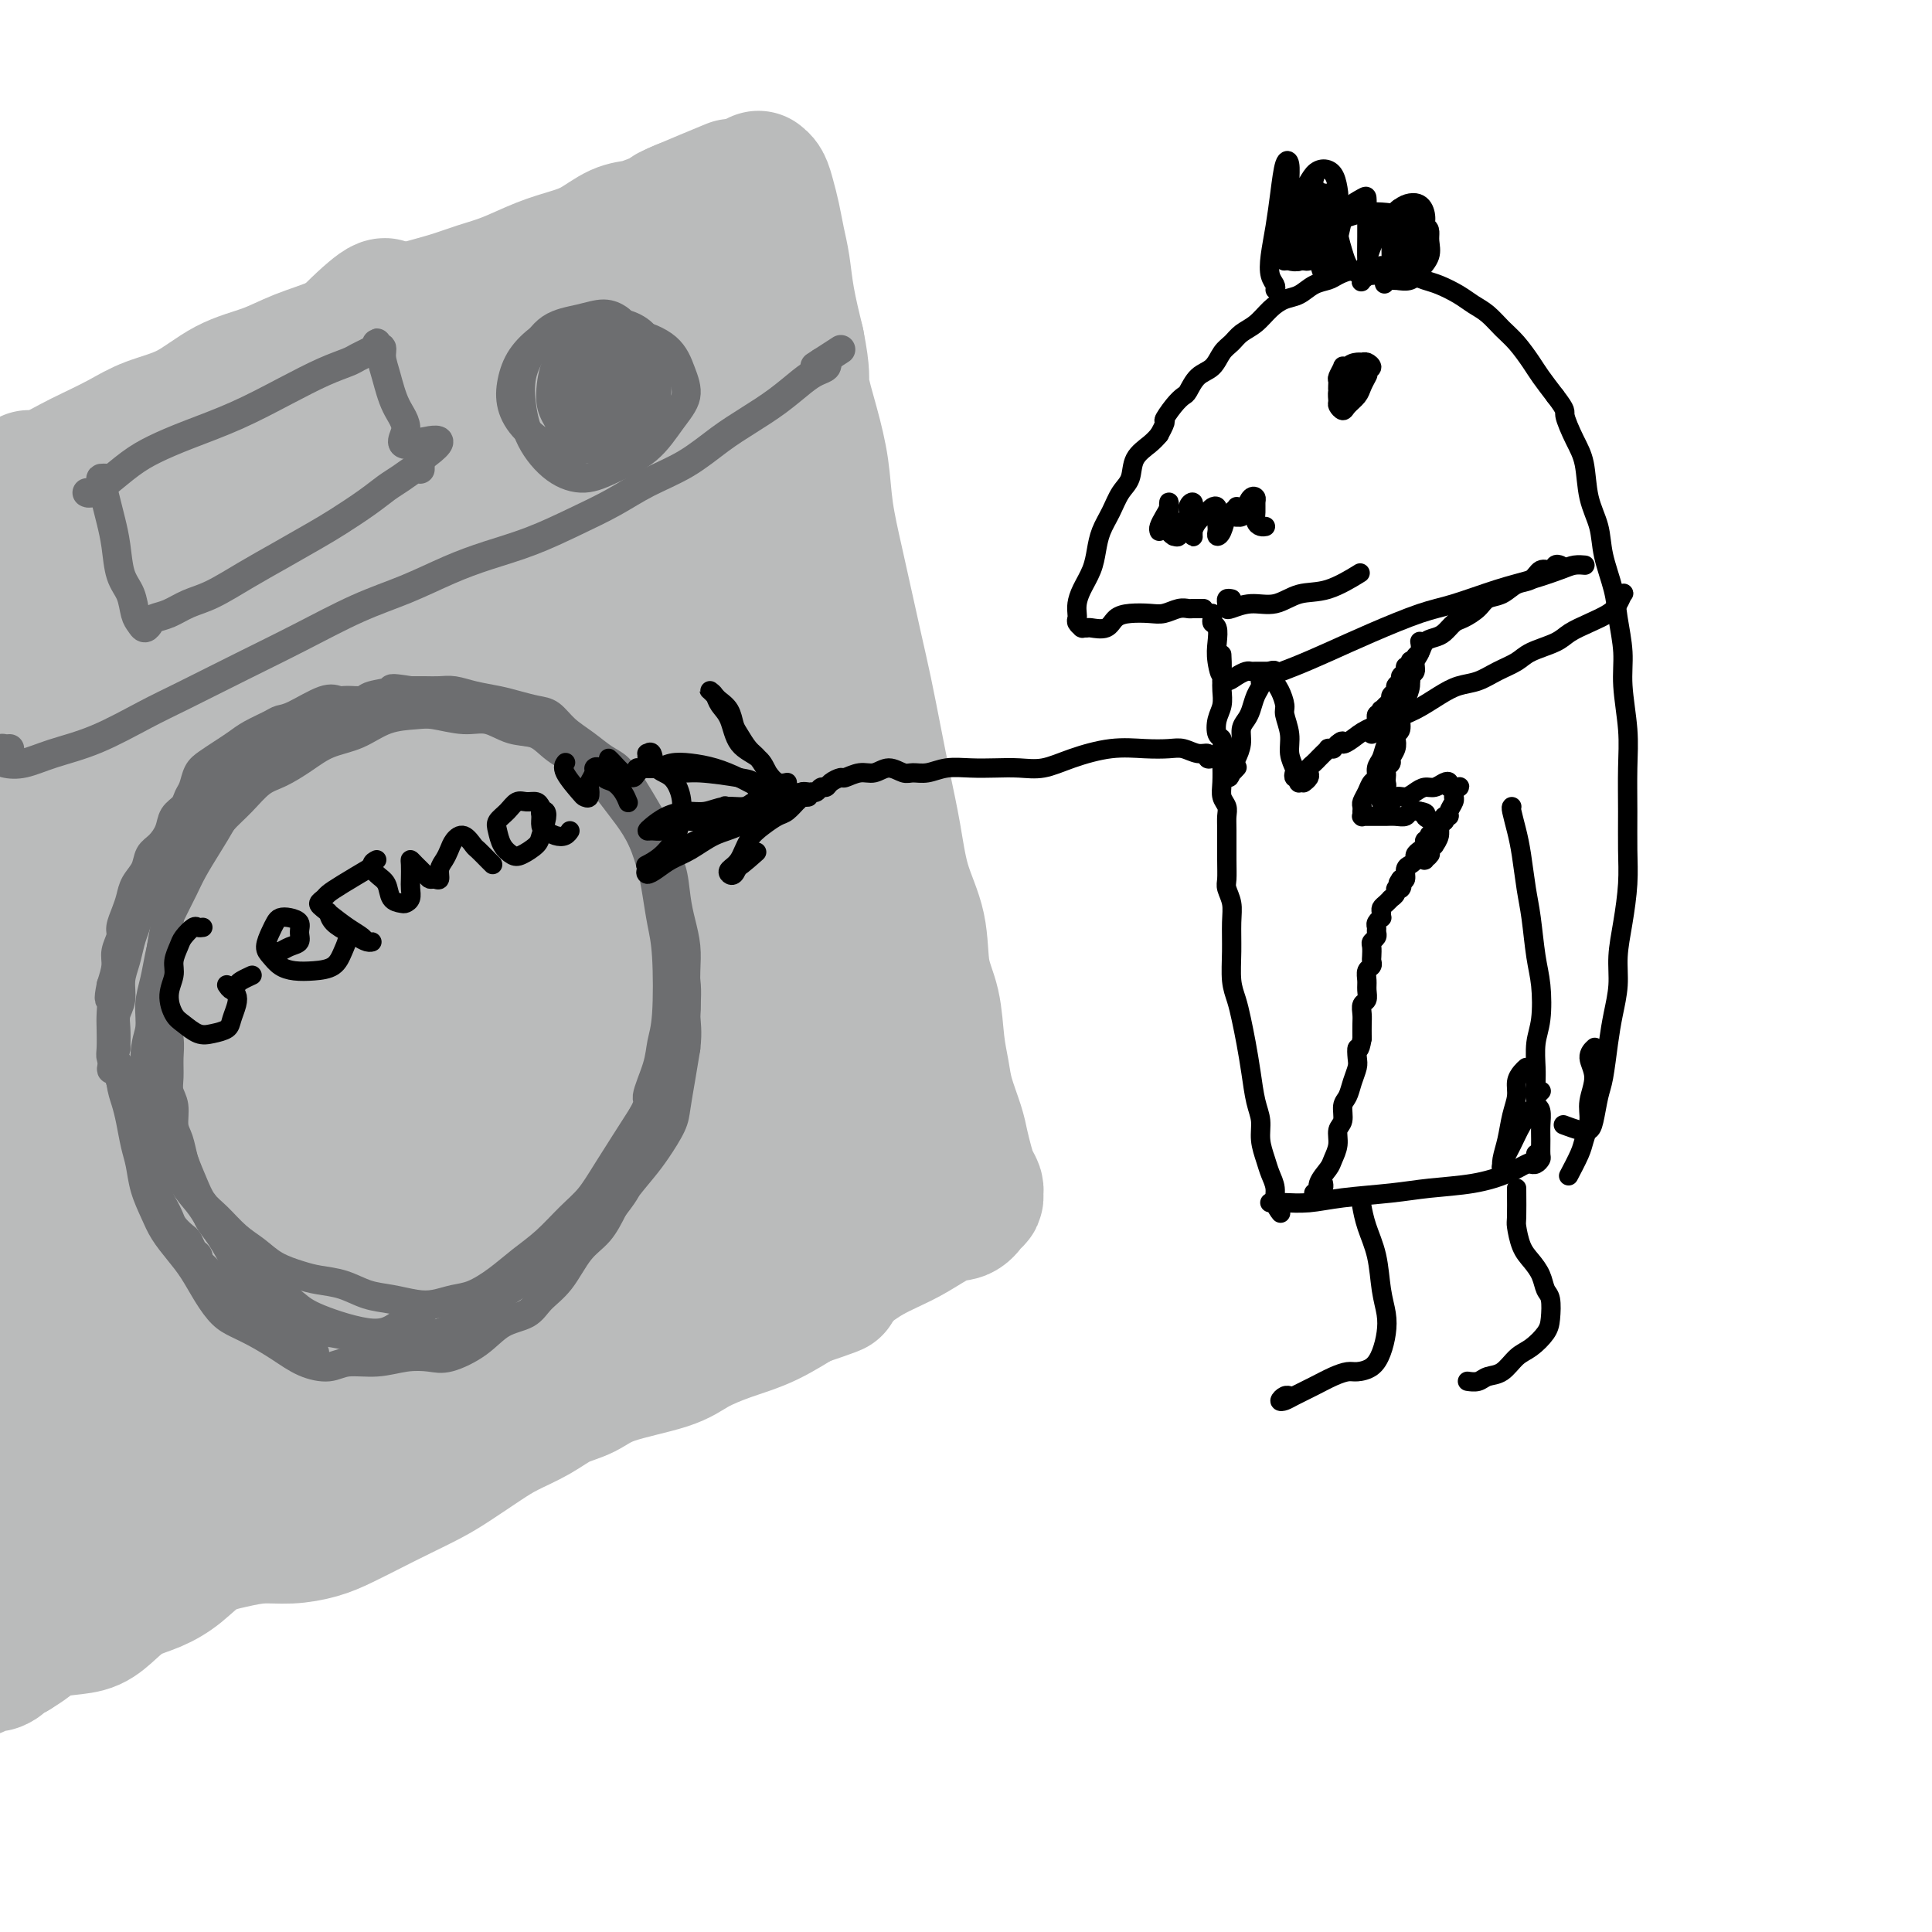 <svg viewBox='0 0 400 400' version='1.1' xmlns='http://www.w3.org/2000/svg' xmlns:xlink='http://www.w3.org/1999/xlink'><g fill='none' stroke='#BABBBB' stroke-width='28' stroke-linecap='round' stroke-linejoin='round'><path d='M6,99c-0.007,0.028 -0.014,0.057 0,0c0.014,-0.057 0.050,-0.199 0,0c-0.050,0.199 -0.187,0.741 0,1c0.187,0.259 0.698,0.236 1,0c0.302,-0.236 0.397,-0.685 1,-1c0.603,-0.315 1.715,-0.497 3,-1c1.285,-0.503 2.743,-1.329 4,-2c1.257,-0.671 2.314,-1.187 4,-2c1.686,-0.813 4.000,-1.922 6,-3c2.000,-1.078 3.687,-2.126 6,-3c2.313,-0.874 5.253,-1.573 8,-3c2.747,-1.427 5.302,-3.582 8,-5c2.698,-1.418 5.538,-2.099 8,-3c2.462,-0.901 4.544,-2.023 7,-3c2.456,-0.977 5.285,-1.809 8,-3c2.715,-1.191 5.315,-2.741 8,-4c2.685,-1.259 5.455,-2.228 8,-3c2.545,-0.772 4.865,-1.348 7,-2c2.135,-0.652 4.086,-1.381 6,-2c1.914,-0.619 3.793,-1.129 6,-2c2.207,-0.871 4.744,-2.103 7,-3c2.256,-0.897 4.231,-1.459 6,-2c1.769,-0.541 3.332,-1.062 5,-2c1.668,-0.938 3.440,-2.293 5,-3c1.560,-0.707 2.909,-0.768 4,-1c1.091,-0.232 1.924,-0.637 3,-1c1.076,-0.363 2.393,-0.686 3,-1c0.607,-0.314 0.503,-0.620 1,-1c0.497,-0.380 1.595,-0.833 2,-1c0.405,-0.167 0.116,-0.048 0,0c-0.116,0.048 -0.058,0.024 0,0'/><path d='M141,43c20.824,-8.660 5.384,-2.311 0,0c-5.384,2.311 -0.710,0.585 1,0c1.710,-0.585 0.458,-0.030 0,1c-0.458,1.030 -0.121,2.534 0,4c0.121,1.466 0.025,2.895 0,5c-0.025,2.105 0.021,4.886 0,7c-0.021,2.114 -0.107,3.563 0,6c0.107,2.437 0.409,5.864 1,9c0.591,3.136 1.472,5.981 2,9c0.528,3.019 0.705,6.212 1,9c0.295,2.788 0.710,5.173 1,8c0.290,2.827 0.455,6.097 1,9c0.545,2.903 1.468,5.438 2,8c0.532,2.562 0.671,5.151 1,8c0.329,2.849 0.848,5.959 1,9c0.152,3.041 -0.061,6.015 0,9c0.061,2.985 0.398,5.982 1,9c0.602,3.018 1.470,6.057 2,9c0.530,2.943 0.723,5.789 1,9c0.277,3.211 0.637,6.786 1,10c0.363,3.214 0.728,6.065 1,9c0.272,2.935 0.450,5.952 1,9c0.550,3.048 1.471,6.127 2,9c0.529,2.873 0.664,5.538 1,8c0.336,2.462 0.871,4.719 1,7c0.129,2.281 -0.148,4.586 0,6c0.148,1.414 0.720,1.936 1,3c0.280,1.064 0.268,2.671 0,3c-0.268,0.329 -0.791,-0.620 -1,-1c-0.209,-0.380 -0.105,-0.190 0,0'/><path d='M0,111c0.054,-0.005 0.108,-0.009 0,1c-0.108,1.009 -0.380,3.033 0,5c0.380,1.967 1.410,3.878 2,6c0.590,2.122 0.738,4.456 1,7c0.262,2.544 0.636,5.299 1,8c0.364,2.701 0.716,5.347 1,8c0.284,2.653 0.499,5.313 1,8c0.501,2.687 1.287,5.400 2,8c0.713,2.600 1.354,5.086 2,8c0.646,2.914 1.297,6.256 2,9c0.703,2.744 1.457,4.889 2,7c0.543,2.111 0.875,4.187 1,6c0.125,1.813 0.044,3.364 0,5c-0.044,1.636 -0.050,3.356 0,5c0.050,1.644 0.158,3.211 0,5c-0.158,1.789 -0.582,3.801 -1,6c-0.418,2.199 -0.832,4.585 -1,7c-0.168,2.415 -0.091,4.859 0,7c0.091,2.141 0.197,3.979 0,6c-0.197,2.021 -0.697,4.225 -1,7c-0.303,2.775 -0.411,6.123 -1,9c-0.589,2.877 -1.661,5.285 -2,8c-0.339,2.715 0.053,5.739 0,8c-0.053,2.261 -0.551,3.759 -1,6c-0.449,2.241 -0.848,5.224 -1,8c-0.152,2.776 -0.056,5.343 0,8c0.056,2.657 0.071,5.402 0,8c-0.071,2.598 -0.229,5.047 0,7c0.229,1.953 0.845,3.410 1,5c0.155,1.590 -0.151,3.313 0,5c0.151,1.687 0.757,3.339 1,5c0.243,1.661 0.121,3.330 0,5'/><path d='M9,322c0.536,7.507 0.875,4.773 1,4c0.125,-0.773 0.037,0.413 0,1c-0.037,0.587 -0.022,0.574 0,1c0.022,0.426 0.050,1.292 0,2c-0.050,0.708 -0.177,1.259 0,2c0.177,0.741 0.657,1.671 1,2c0.343,0.329 0.550,0.058 1,0c0.450,-0.058 1.142,0.097 2,0c0.858,-0.097 1.882,-0.447 3,-1c1.118,-0.553 2.329,-1.311 4,-2c1.671,-0.689 3.802,-1.310 6,-2c2.198,-0.690 4.464,-1.450 7,-3c2.536,-1.550 5.342,-3.891 8,-6c2.658,-2.109 5.170,-3.985 8,-6c2.830,-2.015 5.980,-4.169 9,-6c3.020,-1.831 5.910,-3.340 9,-5c3.090,-1.660 6.378,-3.469 10,-5c3.622,-1.531 7.577,-2.782 11,-4c3.423,-1.218 6.313,-2.403 9,-3c2.687,-0.597 5.169,-0.607 8,-1c2.831,-0.393 6.009,-1.169 9,-2c2.991,-0.831 5.793,-1.717 9,-3c3.207,-1.283 6.819,-2.963 10,-4c3.181,-1.037 5.933,-1.432 8,-2c2.067,-0.568 3.450,-1.308 5,-2c1.550,-0.692 3.266,-1.334 5,-2c1.734,-0.666 3.487,-1.355 5,-2c1.513,-0.645 2.787,-1.245 4,-2c1.213,-0.755 2.365,-1.665 3,-2c0.635,-0.335 0.753,-0.096 1,0c0.247,0.096 0.624,0.048 1,0'/><path d='M166,269c13.566,-4.578 3.481,-1.525 0,-1c-3.481,0.525 -0.359,-1.480 1,-3c1.359,-1.520 0.953,-2.556 1,-4c0.047,-1.444 0.545,-3.297 1,-5c0.455,-1.703 0.865,-3.257 1,-5c0.135,-1.743 -0.005,-3.676 0,-6c0.005,-2.324 0.156,-5.041 0,-8c-0.156,-2.959 -0.618,-6.160 -1,-9c-0.382,-2.840 -0.684,-5.318 -1,-8c-0.316,-2.682 -0.647,-5.568 -1,-8c-0.353,-2.432 -0.728,-4.409 -1,-7c-0.272,-2.591 -0.440,-5.796 -1,-9c-0.560,-3.204 -1.512,-6.408 -2,-10c-0.488,-3.592 -0.511,-7.570 -1,-11c-0.489,-3.430 -1.443,-6.310 -2,-9c-0.557,-2.690 -0.717,-5.190 -1,-8c-0.283,-2.810 -0.688,-5.931 -1,-9c-0.312,-3.069 -0.531,-6.086 -1,-10c-0.469,-3.914 -1.189,-8.726 -2,-13c-0.811,-4.274 -1.713,-8.011 -2,-11c-0.287,-2.989 0.040,-5.229 0,-8c-0.040,-2.771 -0.446,-6.074 -1,-9c-0.554,-2.926 -1.255,-5.476 -2,-9c-0.745,-3.524 -1.534,-8.024 -2,-12c-0.466,-3.976 -0.609,-7.430 -1,-10c-0.391,-2.570 -1.030,-4.257 -1,-6c0.030,-1.743 0.729,-3.542 1,-5c0.271,-1.458 0.114,-2.576 0,-4c-0.114,-1.424 -0.185,-3.152 0,-5c0.185,-1.848 0.624,-3.814 1,-5c0.376,-1.186 0.688,-1.593 1,-2'/><path d='M149,40c0.230,-1.558 -0.694,5.046 -1,10c-0.306,4.954 0.006,8.259 0,13c-0.006,4.741 -0.330,10.919 0,17c0.330,6.081 1.316,12.066 2,18c0.684,5.934 1.067,11.817 2,18c0.933,6.183 2.414,12.665 4,20c1.586,7.335 3.275,15.523 5,23c1.725,7.477 3.485,14.245 5,21c1.515,6.755 2.785,13.498 4,20c1.215,6.502 2.376,12.763 3,18c0.624,5.237 0.711,9.448 1,13c0.289,3.552 0.781,6.444 1,9c0.219,2.556 0.164,4.776 0,6c-0.164,1.224 -0.436,1.452 -1,1c-0.564,-0.452 -1.419,-1.585 -3,-4c-1.581,-2.415 -3.887,-6.112 -5,-8c-1.113,-1.888 -1.032,-1.968 -1,-2c0.032,-0.032 0.016,-0.016 0,0'/><path d='M8,129c-0.424,1.433 -0.847,2.866 -1,3c-0.153,0.134 -0.034,-1.032 1,-3c1.034,-1.968 2.984,-4.740 5,-8c2.016,-3.260 4.099,-7.010 7,-11c2.901,-3.990 6.619,-8.222 10,-12c3.381,-3.778 6.423,-7.101 9,-10c2.577,-2.899 4.688,-5.372 6,-6c1.312,-0.628 1.824,0.589 1,3c-0.824,2.411 -2.983,6.018 -6,11c-3.017,4.982 -6.890,11.341 -11,18c-4.110,6.659 -8.455,13.617 -12,20c-3.545,6.383 -6.290,12.189 -8,16c-1.710,3.811 -2.385,5.626 -2,6c0.385,0.374 1.832,-0.693 4,-4c2.168,-3.307 5.059,-8.854 9,-15c3.941,-6.146 8.932,-12.892 14,-20c5.068,-7.108 10.212,-14.578 16,-22c5.788,-7.422 12.220,-14.797 17,-20c4.780,-5.203 7.908,-8.234 10,-10c2.092,-1.766 3.146,-2.267 3,-1c-0.146,1.267 -1.494,4.300 -4,9c-2.506,4.700 -6.170,11.065 -10,17c-3.830,5.935 -7.826,11.441 -13,20c-5.174,8.559 -11.526,20.172 -18,32c-6.474,11.828 -13.069,23.872 -18,34c-4.931,10.128 -8.197,18.340 -10,24c-1.803,5.660 -2.143,8.768 -2,10c0.143,1.232 0.770,0.588 2,-1c1.230,-1.588 3.062,-4.120 6,-9c2.938,-4.880 6.982,-12.109 12,-21c5.018,-8.891 11.009,-19.446 17,-30'/><path d='M42,149c9.272,-14.811 13.952,-21.338 20,-30c6.048,-8.662 13.463,-19.458 20,-28c6.537,-8.542 12.194,-14.828 17,-20c4.806,-5.172 8.759,-9.228 11,-11c2.241,-1.772 2.770,-1.260 4,-2c1.230,-0.740 3.160,-2.732 -1,4c-4.160,6.732 -14.409,22.189 -22,33c-7.591,10.811 -12.523,16.978 -19,27c-6.477,10.022 -14.500,23.900 -22,37c-7.500,13.100 -14.476,25.421 -20,37c-5.524,11.579 -9.596,22.417 -13,31c-3.404,8.583 -6.142,14.910 -8,20c-1.858,5.090 -2.838,8.943 -3,11c-0.162,2.057 0.493,2.319 2,0c1.507,-2.319 3.865,-7.220 7,-15c3.135,-7.780 7.048,-18.440 12,-30c4.952,-11.560 10.944,-24.019 18,-36c7.056,-11.981 15.175,-23.483 23,-34c7.825,-10.517 15.357,-20.050 22,-28c6.643,-7.950 12.397,-14.317 17,-20c4.603,-5.683 8.056,-10.682 11,-14c2.944,-3.318 5.379,-4.953 7,-5c1.621,-0.047 2.429,1.496 2,4c-0.429,2.504 -2.095,5.969 -5,11c-2.905,5.031 -7.049,11.626 -12,19c-4.951,7.374 -10.708,15.526 -17,25c-6.292,9.474 -13.120,20.271 -20,32c-6.880,11.729 -13.814,24.388 -20,37c-6.186,12.612 -11.625,25.175 -16,36c-4.375,10.825 -7.688,19.913 -11,29'/><path d='M26,269c-5.475,14.306 -5.664,17.571 -6,22c-0.336,4.429 -0.819,10.022 -1,13c-0.181,2.978 -0.059,3.340 1,2c1.059,-1.340 3.054,-4.381 5,-10c1.946,-5.619 3.841,-13.817 7,-23c3.159,-9.183 7.582,-19.352 12,-30c4.418,-10.648 8.831,-21.775 14,-33c5.169,-11.225 11.093,-22.548 17,-34c5.907,-11.452 11.796,-23.034 18,-33c6.204,-9.966 12.722,-18.318 18,-25c5.278,-6.682 9.317,-11.696 13,-16c3.683,-4.304 7.010,-7.899 9,-10c1.990,-2.101 2.642,-2.709 3,-2c0.358,0.709 0.423,2.735 -1,6c-1.423,3.265 -4.332,7.769 -8,14c-3.668,6.231 -8.095,14.189 -14,24c-5.905,9.811 -13.289,21.474 -21,34c-7.711,12.526 -15.748,25.915 -23,39c-7.252,13.085 -13.720,25.867 -19,37c-5.280,11.133 -9.372,20.617 -13,30c-3.628,9.383 -6.792,18.666 -9,26c-2.208,7.334 -3.460,12.721 -4,15c-0.540,2.279 -0.368,1.452 1,-2c1.368,-3.452 3.933,-9.527 7,-17c3.067,-7.473 6.637,-16.342 11,-26c4.363,-9.658 9.519,-20.105 15,-31c5.481,-10.895 11.286,-22.237 17,-33c5.714,-10.763 11.336,-20.947 17,-30c5.664,-9.053 11.371,-16.976 16,-24c4.629,-7.024 8.180,-13.150 10,-16c1.820,-2.850 1.910,-2.425 2,-2'/><path d='M120,134c6.557,-10.287 0.448,-0.003 -4,7c-4.448,7.003 -7.235,10.727 -12,19c-4.765,8.273 -11.508,21.096 -17,32c-5.492,10.904 -9.731,19.888 -16,35c-6.269,15.112 -14.567,36.351 -19,49c-4.433,12.649 -5.002,16.706 -6,22c-0.998,5.294 -2.425,11.824 0,7c2.425,-4.824 8.703,-21.002 14,-34c5.297,-12.998 9.613,-22.815 15,-35c5.387,-12.185 11.847,-26.738 18,-39c6.153,-12.262 12.001,-22.234 17,-31c4.999,-8.766 9.150,-16.327 12,-21c2.850,-4.673 4.399,-6.458 5,-6c0.601,0.458 0.253,3.158 -2,8c-2.253,4.842 -6.410,11.825 -11,22c-4.590,10.175 -9.612,23.542 -15,38c-5.388,14.458 -11.142,30.008 -16,44c-4.858,13.992 -8.819,26.427 -11,35c-2.181,8.573 -2.582,13.282 -2,15c0.582,1.718 2.145,0.443 4,-3c1.855,-3.443 4.000,-9.053 7,-17c3.000,-7.947 6.854,-18.229 11,-30c4.146,-11.771 8.586,-25.029 13,-38c4.414,-12.971 8.804,-25.653 13,-36c4.196,-10.347 8.198,-18.359 11,-24c2.802,-5.641 4.403,-8.912 5,-10c0.597,-1.088 0.191,0.007 -1,3c-1.191,2.993 -3.167,7.883 -6,15c-2.833,7.117 -6.524,16.462 -10,28c-3.476,11.538 -6.738,25.269 -10,39'/><path d='M107,228c-5.385,20.195 -5.346,28.182 -5,35c0.346,6.818 0.999,12.467 2,16c1.001,3.533 2.350,4.948 6,-3c3.650,-7.948 9.602,-25.261 13,-38c3.398,-12.739 4.242,-20.905 6,-32c1.758,-11.095 4.429,-25.118 6,-38c1.571,-12.882 2.044,-24.622 2,-34c-0.044,-9.378 -0.603,-16.395 -1,-21c-0.397,-4.605 -0.632,-6.797 -1,-8c-0.368,-1.203 -0.869,-1.418 -1,-1c-0.131,0.418 0.108,1.467 0,5c-0.108,3.533 -0.562,9.548 -1,18c-0.438,8.452 -0.860,19.340 -1,31c-0.140,11.660 0.002,24.093 0,36c-0.002,11.907 -0.150,23.290 0,32c0.150,8.710 0.596,14.749 1,18c0.404,3.251 0.766,3.715 1,3c0.234,-0.715 0.341,-2.610 0,-7c-0.341,-4.390 -1.129,-11.275 -2,-20c-0.871,-8.725 -1.824,-19.291 -2,-32c-0.176,-12.709 0.427,-27.560 1,-40c0.573,-12.440 1.118,-22.467 2,-28c0.882,-5.533 2.102,-6.572 3,-6c0.898,0.572 1.473,2.756 2,7c0.527,4.244 1.007,10.549 1,18c-0.007,7.451 -0.499,16.049 -1,27c-0.501,10.951 -1.011,24.255 -2,38c-0.989,13.745 -2.459,27.931 -4,40c-1.541,12.069 -3.155,22.020 -4,27c-0.845,4.980 -0.923,4.990 -1,5'/><path d='M127,276c-1.827,16.410 -0.895,2.436 -1,-4c-0.105,-6.436 -1.245,-5.332 -2,-6c-0.755,-0.668 -1.123,-3.106 -1,-5c0.123,-1.894 0.738,-3.242 1,-5c0.262,-1.758 0.171,-3.926 1,-6c0.829,-2.074 2.578,-4.053 4,-5c1.422,-0.947 2.518,-0.860 4,-1c1.482,-0.140 3.349,-0.506 5,-1c1.651,-0.494 3.087,-1.114 5,-3c1.913,-1.886 4.303,-5.037 6,-8c1.697,-2.963 2.701,-5.739 4,-9c1.299,-3.261 2.892,-7.006 4,-10c1.108,-2.994 1.731,-5.236 2,-7c0.269,-1.764 0.185,-3.049 0,-3c-0.185,0.049 -0.471,1.434 -1,4c-0.529,2.566 -1.301,6.314 -3,11c-1.699,4.686 -4.327,10.312 -6,15c-1.673,4.688 -2.393,8.440 -4,13c-1.607,4.560 -4.101,9.930 -6,15c-1.899,5.070 -3.201,9.842 -4,13c-0.799,3.158 -1.094,4.702 -1,4c0.094,-0.702 0.576,-3.650 1,-8c0.424,-4.350 0.790,-10.103 2,-16c1.210,-5.897 3.263,-11.937 5,-18c1.737,-6.063 3.157,-12.147 5,-17c1.843,-4.853 4.109,-8.475 6,-12c1.891,-3.525 3.407,-6.953 4,-9c0.593,-2.047 0.262,-2.714 0,-3c-0.262,-0.286 -0.455,-0.192 -1,0c-0.545,0.192 -1.441,0.484 -2,1c-0.559,0.516 -0.779,1.258 -1,2'/><path d='M153,198c-0.842,0.128 -0.947,-1.051 -1,-3c-0.053,-1.949 -0.053,-4.667 0,-8c0.053,-3.333 0.158,-7.281 0,-12c-0.158,-4.719 -0.579,-10.207 -1,-16c-0.421,-5.793 -0.841,-11.889 -1,-18c-0.159,-6.111 -0.057,-12.235 0,-17c0.057,-4.765 0.068,-8.171 0,-11c-0.068,-2.829 -0.215,-5.081 0,-8c0.215,-2.919 0.793,-6.506 1,-10c0.207,-3.494 0.045,-6.895 0,-10c-0.045,-3.105 0.029,-5.914 0,-8c-0.029,-2.086 -0.161,-3.447 0,-5c0.161,-1.553 0.614,-3.297 1,-5c0.386,-1.703 0.706,-3.365 1,-5c0.294,-1.635 0.564,-3.242 1,-5c0.436,-1.758 1.038,-3.668 1,-5c-0.038,-1.332 -0.718,-2.087 -1,-3c-0.282,-0.913 -0.167,-1.986 0,-3c0.167,-1.014 0.385,-1.970 1,-3c0.615,-1.030 1.628,-2.133 2,-3c0.372,-0.867 0.103,-1.499 0,-2c-0.103,-0.501 -0.039,-0.872 0,-1c0.039,-0.128 0.052,-0.013 0,0c-0.052,0.013 -0.169,-0.076 0,0c0.169,0.076 0.623,0.318 1,1c0.377,0.682 0.678,1.806 1,3c0.322,1.194 0.666,2.458 1,4c0.334,1.542 0.656,3.362 1,5c0.344,1.638 0.708,3.095 1,5c0.292,1.905 0.512,4.259 1,7c0.488,2.741 1.244,5.871 2,9'/><path d='M165,71c1.373,6.929 0.805,7.253 1,9c0.195,1.747 1.155,4.918 2,8c0.845,3.082 1.577,6.075 2,9c0.423,2.925 0.536,5.783 1,9c0.464,3.217 1.279,6.793 2,10c0.721,3.207 1.348,6.044 2,9c0.652,2.956 1.330,6.029 2,9c0.670,2.971 1.333,5.838 2,9c0.667,3.162 1.338,6.617 2,10c0.662,3.383 1.314,6.693 2,10c0.686,3.307 1.406,6.611 2,10c0.594,3.389 1.062,6.863 2,10c0.938,3.137 2.346,5.938 3,9c0.654,3.062 0.556,6.385 1,9c0.444,2.615 1.432,4.520 2,7c0.568,2.480 0.715,5.534 1,8c0.285,2.466 0.706,4.344 1,6c0.294,1.656 0.460,3.091 1,5c0.540,1.909 1.455,4.294 2,6c0.545,1.706 0.720,2.733 1,4c0.280,1.267 0.664,2.774 1,4c0.336,1.226 0.623,2.173 1,3c0.377,0.827 0.842,1.535 1,2c0.158,0.465 0.008,0.685 0,1c-0.008,0.315 0.125,0.723 0,1c-0.125,0.277 -0.510,0.421 -1,1c-0.490,0.579 -1.087,1.592 -2,2c-0.913,0.408 -2.142,0.213 -4,1c-1.858,0.787 -4.347,2.558 -7,4c-2.653,1.442 -5.472,2.555 -8,4c-2.528,1.445 -4.764,3.223 -7,5'/><path d='M173,265c-5.751,3.486 -5.627,3.202 -7,4c-1.373,0.798 -4.243,2.678 -7,4c-2.757,1.322 -5.401,2.087 -8,3c-2.599,0.913 -5.153,1.973 -7,3c-1.847,1.027 -2.988,2.021 -6,3c-3.012,0.979 -7.894,1.942 -11,3c-3.106,1.058 -4.436,2.211 -6,3c-1.564,0.789 -3.362,1.215 -5,2c-1.638,0.785 -3.114,1.928 -5,3c-1.886,1.072 -4.180,2.072 -6,3c-1.820,0.928 -3.167,1.784 -5,3c-1.833,1.216 -4.152,2.790 -6,4c-1.848,1.210 -3.223,2.054 -5,3c-1.777,0.946 -3.954,1.995 -6,3c-2.046,1.005 -3.960,1.967 -6,3c-2.040,1.033 -4.207,2.136 -6,3c-1.793,0.864 -3.213,1.490 -5,2c-1.787,0.510 -3.940,0.906 -6,1c-2.060,0.094 -4.027,-0.112 -6,0c-1.973,0.112 -3.952,0.543 -6,1c-2.048,0.457 -4.165,0.940 -6,2c-1.835,1.060 -3.389,2.697 -5,4c-1.611,1.303 -3.280,2.272 -5,3c-1.720,0.728 -3.493,1.217 -5,2c-1.507,0.783 -2.749,1.862 -4,3c-1.251,1.138 -2.512,2.335 -4,3c-1.488,0.665 -3.203,0.797 -5,1c-1.797,0.203 -3.676,0.478 -5,1c-1.324,0.522 -2.093,1.292 -3,2c-0.907,0.708 -1.954,1.354 -3,2'/><path d='M3,342c-6.484,3.667 -3.195,2.335 -3,2c0.195,-0.335 -2.703,0.329 -4,1c-1.297,0.671 -0.991,1.350 -1,0c-0.009,-1.350 -0.332,-4.729 0,-8c0.332,-3.271 1.319,-6.433 2,-12c0.681,-5.567 1.055,-13.537 2,-22c0.945,-8.463 2.461,-17.418 4,-26c1.539,-8.582 3.100,-16.792 5,-25c1.900,-8.208 4.137,-16.414 6,-24c1.863,-7.586 3.351,-14.553 5,-20c1.649,-5.447 3.459,-9.373 5,-13c1.541,-3.627 2.814,-6.953 4,-9c1.186,-2.047 2.285,-2.813 3,-3c0.715,-0.187 1.046,0.206 1,2c-0.046,1.794 -0.467,4.988 -1,8c-0.533,3.012 -1.176,5.842 -2,9c-0.824,3.158 -1.828,6.646 -3,10c-1.172,3.354 -2.511,6.576 -3,8c-0.489,1.424 -0.128,1.050 0,1c0.128,-0.050 0.024,0.222 0,0c-0.024,-0.222 0.032,-0.940 0,-2c-0.032,-1.060 -0.152,-2.464 0,-4c0.152,-1.536 0.575,-3.206 1,-4c0.425,-0.794 0.850,-0.714 1,-1c0.150,-0.286 0.023,-0.937 0,0c-0.023,0.937 0.057,3.464 0,6c-0.057,2.536 -0.252,5.082 0,8c0.252,2.918 0.953,6.209 2,9c1.047,2.791 2.442,5.083 3,6c0.558,0.917 0.279,0.458 0,0'/></g>
<g fill='none' stroke='#6D6E70' stroke-width='6' stroke-linecap='round' stroke-linejoin='round'><path d='M70,153c-0.366,-0.414 -0.731,-0.828 -1,-1c-0.269,-0.172 -0.441,-0.100 -1,0c-0.559,0.100 -1.505,0.230 -2,0c-0.495,-0.230 -0.540,-0.819 -1,-1c-0.460,-0.181 -1.333,0.045 -2,0c-0.667,-0.045 -1.126,-0.360 -2,0c-0.874,0.360 -2.163,1.395 -3,2c-0.837,0.605 -1.221,0.781 -2,1c-0.779,0.219 -1.952,0.481 -3,1c-1.048,0.519 -1.972,1.295 -3,2c-1.028,0.705 -2.159,1.340 -3,2c-0.841,0.660 -1.390,1.344 -2,2c-0.610,0.656 -1.279,1.282 -2,2c-0.721,0.718 -1.492,1.528 -2,2c-0.508,0.472 -0.751,0.606 -1,1c-0.249,0.394 -0.504,1.049 -1,2c-0.496,0.951 -1.232,2.200 -2,3c-0.768,0.800 -1.568,1.152 -2,2c-0.432,0.848 -0.497,2.194 -1,3c-0.503,0.806 -1.444,1.073 -2,2c-0.556,0.927 -0.726,2.516 -1,4c-0.274,1.484 -0.650,2.865 -1,4c-0.350,1.135 -0.672,2.025 -1,3c-0.328,0.975 -0.661,2.036 -1,3c-0.339,0.964 -0.683,1.833 -1,3c-0.317,1.167 -0.607,2.632 -1,4c-0.393,1.368 -0.890,2.637 -1,4c-0.110,1.363 0.166,2.819 0,4c-0.166,1.181 -0.776,2.087 -1,3c-0.224,0.913 -0.064,1.832 0,3c0.064,1.168 0.032,2.584 0,4'/><path d='M24,217c-1.750,7.296 -0.624,3.536 0,3c0.624,-0.536 0.745,2.151 1,4c0.255,1.849 0.645,2.860 1,4c0.355,1.140 0.676,2.408 1,4c0.324,1.592 0.652,3.506 1,5c0.348,1.494 0.715,2.566 1,4c0.285,1.434 0.488,3.229 1,5c0.512,1.771 1.333,3.519 2,5c0.667,1.481 1.179,2.694 2,4c0.821,1.306 1.952,2.706 3,4c1.048,1.294 2.015,2.481 3,4c0.985,1.519 1.988,3.368 3,5c1.012,1.632 2.033,3.046 3,4c0.967,0.954 1.879,1.448 3,2c1.121,0.552 2.451,1.163 4,2c1.549,0.837 3.319,1.900 5,3c1.681,1.100 3.274,2.239 5,3c1.726,0.761 3.585,1.146 5,1c1.415,-0.146 2.385,-0.822 4,-1c1.615,-0.178 3.873,0.141 6,0c2.127,-0.141 4.122,-0.741 6,-1c1.878,-0.259 3.641,-0.176 5,0c1.359,0.176 2.316,0.445 4,0c1.684,-0.445 4.095,-1.603 6,-3c1.905,-1.397 3.303,-3.031 5,-4c1.697,-0.969 3.693,-1.272 5,-2c1.307,-0.728 1.925,-1.880 3,-3c1.075,-1.120 2.608,-2.207 4,-4c1.392,-1.793 2.644,-4.290 4,-6c1.356,-1.710 2.816,-2.631 4,-4c1.184,-1.369 2.092,-3.184 3,-5'/><path d='M127,250c3.319,-4.275 2.615,-3.962 3,-5c0.385,-1.038 1.857,-3.427 3,-5c1.143,-1.573 1.956,-2.328 3,-5c1.044,-2.672 2.318,-7.259 3,-10c0.682,-2.741 0.771,-3.635 1,-5c0.229,-1.365 0.598,-3.200 1,-5c0.402,-1.800 0.837,-3.566 1,-5c0.163,-1.434 0.055,-2.538 0,-4c-0.055,-1.462 -0.055,-3.283 0,-5c0.055,-1.717 0.166,-3.330 0,-5c-0.166,-1.670 -0.607,-3.398 -1,-5c-0.393,-1.602 -0.737,-3.077 -1,-5c-0.263,-1.923 -0.443,-4.292 -1,-6c-0.557,-1.708 -1.489,-2.755 -2,-4c-0.511,-1.245 -0.600,-2.689 -1,-4c-0.400,-1.311 -1.110,-2.490 -2,-4c-0.890,-1.510 -1.960,-3.352 -3,-5c-1.040,-1.648 -2.049,-3.104 -3,-4c-0.951,-0.896 -1.842,-1.234 -3,-2c-1.158,-0.766 -2.581,-1.959 -4,-3c-1.419,-1.041 -2.832,-1.928 -4,-3c-1.168,-1.072 -2.090,-2.328 -3,-3c-0.910,-0.672 -1.808,-0.758 -3,-1c-1.192,-0.242 -2.678,-0.639 -4,-1c-1.322,-0.361 -2.478,-0.685 -4,-1c-1.522,-0.315 -3.408,-0.620 -5,-1c-1.592,-0.380 -2.891,-0.834 -4,-1c-1.109,-0.166 -2.029,-0.045 -3,0c-0.971,0.045 -1.992,0.013 -3,0c-1.008,-0.013 -2.004,-0.006 -3,0'/><path d='M85,143c-5.171,-0.818 -3.598,-0.362 -4,0c-0.402,0.362 -2.779,0.630 -4,1c-1.221,0.370 -1.286,0.842 -2,1c-0.714,0.158 -2.079,0.003 -3,0c-0.921,-0.003 -1.400,0.145 -2,0c-0.600,-0.145 -1.322,-0.583 -3,0c-1.678,0.583 -4.311,2.187 -6,3c-1.689,0.813 -2.433,0.837 -3,1c-0.567,0.163 -0.956,0.467 -2,1c-1.044,0.533 -2.742,1.297 -4,2c-1.258,0.703 -2.077,1.347 -3,2c-0.923,0.653 -1.949,1.316 -3,2c-1.051,0.684 -2.126,1.391 -3,2c-0.874,0.609 -1.548,1.121 -2,2c-0.452,0.879 -0.684,2.125 -1,3c-0.316,0.875 -0.717,1.379 -1,2c-0.283,0.621 -0.447,1.359 -1,2c-0.553,0.641 -1.495,1.186 -2,2c-0.505,0.814 -0.573,1.898 -1,3c-0.427,1.102 -1.214,2.224 -2,3c-0.786,0.776 -1.572,1.208 -2,2c-0.428,0.792 -0.497,1.945 -1,3c-0.503,1.055 -1.440,2.011 -2,3c-0.560,0.989 -0.742,2.011 -1,3c-0.258,0.989 -0.590,1.944 -1,3c-0.410,1.056 -0.897,2.214 -1,3c-0.103,0.786 0.179,1.200 0,2c-0.179,0.800 -0.817,1.985 -1,3c-0.183,1.015 0.091,1.862 0,3c-0.091,1.138 -0.545,2.569 -1,4'/><path d='M23,204c-0.774,3.779 -0.208,2.728 0,3c0.208,0.272 0.059,1.868 0,3c-0.059,1.132 -0.027,1.801 0,3c0.027,1.199 0.049,2.928 0,4c-0.049,1.072 -0.167,1.487 0,2c0.167,0.513 0.621,1.123 1,2c0.379,0.877 0.683,2.022 1,3c0.317,0.978 0.648,1.788 1,3c0.352,1.212 0.724,2.827 1,4c0.276,1.173 0.455,1.904 1,3c0.545,1.096 1.455,2.559 2,4c0.545,1.441 0.724,2.861 1,4c0.276,1.139 0.650,1.995 1,3c0.350,1.005 0.675,2.157 1,3c0.325,0.843 0.650,1.377 1,2c0.350,0.623 0.723,1.337 1,2c0.277,0.663 0.456,1.277 1,2c0.544,0.723 1.451,1.556 2,2c0.549,0.444 0.738,0.500 1,1c0.262,0.500 0.595,1.443 1,2c0.405,0.557 0.882,0.726 1,1c0.118,0.274 -0.123,0.651 0,1c0.123,0.349 0.611,0.670 1,1c0.389,0.330 0.681,0.670 1,1c0.319,0.330 0.667,0.652 1,1c0.333,0.348 0.653,0.723 1,1c0.347,0.277 0.723,0.455 1,1c0.277,0.545 0.456,1.455 1,2c0.544,0.545 1.454,0.724 2,1c0.546,0.276 0.727,0.650 1,1c0.273,0.350 0.636,0.675 1,1'/><path d='M51,271c3.139,3.673 1.985,1.355 2,1c0.015,-0.355 1.199,1.254 2,2c0.801,0.746 1.220,0.631 2,1c0.780,0.369 1.920,1.223 3,2c1.080,0.777 2.098,1.479 3,2c0.902,0.521 1.686,0.863 2,1c0.314,0.137 0.157,0.068 0,0'/><path d='M65,149c-0.246,0.042 -0.491,0.084 -1,0c-0.509,-0.084 -1.280,-0.294 -2,0c-0.720,0.294 -1.389,1.092 -2,2c-0.611,0.908 -1.165,1.927 -2,3c-0.835,1.073 -1.953,2.200 -3,3c-1.047,0.800 -2.024,1.272 -3,2c-0.976,0.728 -1.952,1.713 -3,3c-1.048,1.287 -2.168,2.876 -3,4c-0.832,1.124 -1.375,1.784 -2,3c-0.625,1.216 -1.333,2.990 -2,4c-0.667,1.010 -1.293,1.257 -2,2c-0.707,0.743 -1.495,1.983 -2,3c-0.505,1.017 -0.728,1.810 -1,3c-0.272,1.190 -0.595,2.776 -1,4c-0.405,1.224 -0.893,2.087 -1,3c-0.107,0.913 0.168,1.876 0,3c-0.168,1.124 -0.778,2.411 -1,4c-0.222,1.589 -0.056,3.481 0,5c0.056,1.519 0.001,2.664 0,4c-0.001,1.336 0.053,2.864 0,4c-0.053,1.136 -0.211,1.879 0,3c0.211,1.121 0.793,2.620 1,4c0.207,1.380 0.041,2.642 0,4c-0.041,1.358 0.045,2.813 0,4c-0.045,1.187 -0.219,2.106 0,3c0.219,0.894 0.832,1.761 1,3c0.168,1.239 -0.110,2.849 0,4c0.110,1.151 0.607,1.845 1,3c0.393,1.155 0.683,2.773 1,4c0.317,1.227 0.662,2.065 1,3c0.338,0.935 0.669,1.968 1,3'/><path d='M40,246c1.186,3.620 1.650,2.670 2,3c0.350,0.330 0.587,1.940 1,3c0.413,1.060 1.002,1.571 2,3c0.998,1.429 2.406,3.776 3,5c0.594,1.224 0.374,1.325 1,2c0.626,0.675 2.098,1.925 3,3c0.902,1.075 1.234,1.976 2,3c0.766,1.024 1.967,2.172 3,3c1.033,0.828 1.898,1.335 3,2c1.102,0.665 2.440,1.486 4,2c1.560,0.514 3.343,0.720 5,1c1.657,0.280 3.188,0.634 5,1c1.812,0.366 3.906,0.744 6,1c2.094,0.256 4.189,0.390 6,0c1.811,-0.390 3.337,-1.303 5,-2c1.663,-0.697 3.462,-1.176 5,-2c1.538,-0.824 2.814,-1.991 4,-3c1.186,-1.009 2.284,-1.859 4,-3c1.716,-1.141 4.052,-2.573 6,-4c1.948,-1.427 3.507,-2.848 5,-4c1.493,-1.152 2.921,-2.034 4,-3c1.079,-0.966 1.811,-2.017 3,-3c1.189,-0.983 2.837,-1.897 4,-3c1.163,-1.103 1.842,-2.393 3,-4c1.158,-1.607 2.797,-3.531 4,-5c1.203,-1.469 1.972,-2.485 3,-4c1.028,-1.515 2.317,-3.530 3,-5c0.683,-1.470 0.761,-2.396 1,-4c0.239,-1.604 0.640,-3.887 1,-6c0.360,-2.113 0.680,-4.057 1,-6'/><path d='M142,217c0.434,-3.741 0.020,-5.094 0,-7c-0.020,-1.906 0.353,-4.367 0,-7c-0.353,-2.633 -1.434,-5.439 -2,-8c-0.566,-2.561 -0.618,-4.878 -1,-7c-0.382,-2.122 -1.094,-4.048 -2,-6c-0.906,-1.952 -2.005,-3.929 -3,-6c-0.995,-2.071 -1.885,-4.237 -3,-6c-1.115,-1.763 -2.454,-3.125 -4,-5c-1.546,-1.875 -3.300,-4.263 -5,-6c-1.700,-1.737 -3.345,-2.822 -5,-4c-1.655,-1.178 -3.319,-2.450 -5,-3c-1.681,-0.550 -3.379,-0.379 -5,-1c-1.621,-0.621 -3.164,-2.034 -5,-3c-1.836,-0.966 -3.966,-1.486 -6,-2c-2.034,-0.514 -3.971,-1.023 -6,-1c-2.029,0.023 -4.148,0.578 -6,1c-1.852,0.422 -3.435,0.711 -5,1c-1.565,0.289 -3.110,0.580 -5,1c-1.890,0.420 -4.123,0.971 -6,2c-1.877,1.029 -3.398,2.536 -5,4c-1.602,1.464 -3.285,2.887 -5,4c-1.715,1.113 -3.460,1.918 -5,3c-1.540,1.082 -2.874,2.442 -4,4c-1.126,1.558 -2.045,3.315 -3,5c-0.955,1.685 -1.947,3.299 -3,5c-1.053,1.701 -2.166,3.490 -3,5c-0.834,1.510 -1.389,2.742 -2,4c-0.611,1.258 -1.277,2.543 -2,4c-0.723,1.457 -1.502,3.084 -2,5c-0.498,1.916 -0.714,4.119 -1,6c-0.286,1.881 -0.643,3.441 -1,5'/><path d='M32,204c-0.623,2.960 -0.182,2.360 0,3c0.182,0.640 0.103,2.519 0,4c-0.103,1.481 -0.232,2.565 0,4c0.232,1.435 0.825,3.222 1,5c0.175,1.778 -0.066,3.546 0,5c0.066,1.454 0.440,2.595 1,4c0.560,1.405 1.307,3.074 2,5c0.693,1.926 1.332,4.108 2,6c0.668,1.892 1.364,3.493 2,5c0.636,1.507 1.211,2.921 2,4c0.789,1.079 1.793,1.823 3,3c1.207,1.177 2.618,2.788 4,4c1.382,1.212 2.735,2.025 4,3c1.265,0.975 2.441,2.110 4,3c1.559,0.890 3.500,1.534 5,2c1.500,0.466 2.557,0.755 4,1c1.443,0.245 3.270,0.445 5,1c1.730,0.555 3.362,1.466 5,2c1.638,0.534 3.284,0.691 5,1c1.716,0.309 3.504,0.768 5,1c1.496,0.232 2.699,0.236 4,0c1.301,-0.236 2.699,-0.711 4,-1c1.301,-0.289 2.504,-0.391 4,-1c1.496,-0.609 3.285,-1.726 5,-3c1.715,-1.274 3.355,-2.706 5,-4c1.645,-1.294 3.294,-2.452 5,-4c1.706,-1.548 3.467,-3.487 5,-5c1.533,-1.513 2.836,-2.600 4,-4c1.164,-1.400 2.190,-3.114 4,-6c1.810,-2.886 4.405,-6.943 7,-11'/><path d='M133,231c1.819,-3.239 0.866,-2.837 1,-4c0.134,-1.163 1.353,-3.891 2,-6c0.647,-2.109 0.720,-3.600 1,-5c0.280,-1.400 0.766,-2.711 1,-6c0.234,-3.289 0.215,-8.556 0,-12c-0.215,-3.444 -0.627,-5.064 -1,-7c-0.373,-1.936 -0.708,-4.187 -1,-6c-0.292,-1.813 -0.542,-3.188 -1,-5c-0.458,-1.812 -1.125,-4.060 -2,-6c-0.875,-1.940 -1.959,-3.572 -3,-5c-1.041,-1.428 -2.037,-2.653 -3,-4c-0.963,-1.347 -1.891,-2.818 -3,-4c-1.109,-1.182 -2.400,-2.076 -4,-3c-1.600,-0.924 -3.510,-1.879 -5,-3c-1.490,-1.121 -2.559,-2.409 -4,-3c-1.441,-0.591 -3.254,-0.484 -5,-1c-1.746,-0.516 -3.424,-1.654 -5,-2c-1.576,-0.346 -3.049,0.099 -5,0c-1.951,-0.099 -4.380,-0.743 -6,-1c-1.620,-0.257 -2.431,-0.127 -4,0c-1.569,0.127 -3.896,0.251 -6,1c-2.104,0.749 -3.983,2.124 -6,3c-2.017,0.876 -4.170,1.252 -6,2c-1.830,0.748 -3.337,1.869 -5,3c-1.663,1.131 -3.483,2.272 -5,3c-1.517,0.728 -2.730,1.043 -4,2c-1.270,0.957 -2.598,2.555 -4,4c-1.402,1.445 -2.877,2.735 -4,4c-1.123,1.265 -1.892,2.504 -3,4c-1.108,1.496 -2.554,3.248 -4,5'/><path d='M39,179c-2.665,3.374 -1.827,3.307 -2,4c-0.173,0.693 -1.357,2.144 -2,4c-0.643,1.856 -0.745,4.117 -1,6c-0.255,1.883 -0.661,3.389 -1,5c-0.339,1.611 -0.609,3.329 -1,5c-0.391,1.671 -0.901,3.297 -1,5c-0.099,1.703 0.214,3.484 0,5c-0.214,1.516 -0.955,2.767 -1,6c-0.045,3.233 0.606,8.447 1,11c0.394,2.553 0.532,2.444 1,3c0.468,0.556 1.267,1.776 2,3c0.733,1.224 1.402,2.451 2,4c0.598,1.549 1.126,3.422 2,5c0.874,1.578 2.096,2.863 3,4c0.904,1.137 1.492,2.126 2,3c0.508,0.874 0.935,1.633 2,3c1.065,1.367 2.767,3.342 4,5c1.233,1.658 1.996,2.998 3,4c1.004,1.002 2.249,1.665 3,2c0.751,0.335 1.007,0.343 2,1c0.993,0.657 2.722,1.962 4,3c1.278,1.038 2.105,1.809 5,3c2.895,1.191 7.858,2.804 11,3c3.142,0.196 4.461,-1.024 6,-2c1.539,-0.976 3.297,-1.707 4,-2c0.703,-0.293 0.352,-0.146 0,0'/><path d='M129,72c0.396,0.285 0.792,0.569 1,0c0.208,-0.569 0.228,-1.992 0,-3c-0.228,-1.008 -0.703,-1.601 -1,-2c-0.297,-0.399 -0.415,-0.603 -1,-1c-0.585,-0.397 -1.639,-0.985 -3,-1c-1.361,-0.015 -3.031,0.545 -5,1c-1.969,0.455 -4.237,0.804 -6,2c-1.763,1.196 -3.023,3.237 -4,5c-0.977,1.763 -1.673,3.248 -2,5c-0.327,1.752 -0.285,3.771 0,6c0.285,2.229 0.813,4.668 2,7c1.187,2.332 3.034,4.557 5,6c1.966,1.443 4.052,2.102 6,2c1.948,-0.102 3.760,-0.966 6,-2c2.240,-1.034 4.910,-2.237 7,-4c2.090,-1.763 3.601,-4.088 5,-6c1.399,-1.912 2.685,-3.413 3,-5c0.315,-1.587 -0.342,-3.259 -1,-5c-0.658,-1.741 -1.318,-3.550 -3,-5c-1.682,-1.450 -4.388,-2.539 -7,-3c-2.612,-0.461 -5.132,-0.294 -7,0c-1.868,0.294 -3.083,0.713 -4,1c-0.917,0.287 -1.534,0.441 -2,1c-0.466,0.559 -0.779,1.522 -1,2c-0.221,0.478 -0.348,0.470 0,1c0.348,0.530 1.172,1.600 2,2c0.828,0.400 1.661,0.132 3,0c1.339,-0.132 3.184,-0.128 5,0c1.816,0.128 3.604,0.381 5,0c1.396,-0.381 2.399,-1.394 3,-2c0.601,-0.606 0.801,-0.803 1,-1'/><path d='M136,73c2.478,-0.828 0.172,-1.400 -1,-2c-1.172,-0.600 -1.212,-1.230 -2,-2c-0.788,-0.770 -2.324,-1.680 -4,-2c-1.676,-0.320 -3.492,-0.050 -5,0c-1.508,0.050 -2.709,-0.119 -4,0c-1.291,0.119 -2.673,0.526 -4,1c-1.327,0.474 -2.598,1.014 -4,2c-1.402,0.986 -2.935,2.419 -4,4c-1.065,1.581 -1.660,3.311 -2,5c-0.340,1.689 -0.423,3.339 0,5c0.423,1.661 1.352,3.334 3,5c1.648,1.666 4.015,3.325 6,4c1.985,0.675 3.587,0.366 6,0c2.413,-0.366 5.636,-0.788 8,-2c2.364,-1.212 3.868,-3.213 5,-5c1.132,-1.787 1.890,-3.359 2,-5c0.110,-1.641 -0.430,-3.352 -2,-5c-1.570,-1.648 -4.170,-3.233 -7,-4c-2.830,-0.767 -5.888,-0.717 -8,0c-2.112,0.717 -3.276,2.102 -4,4c-0.724,1.898 -1.006,4.309 -1,6c0.006,1.691 0.302,2.662 1,4c0.698,1.338 1.799,3.041 3,4c1.201,0.959 2.504,1.173 4,1c1.496,-0.173 3.186,-0.733 5,-2c1.814,-1.267 3.752,-3.243 5,-5c1.248,-1.757 1.807,-3.297 2,-5c0.193,-1.703 0.021,-3.570 -1,-5c-1.021,-1.430 -2.890,-2.423 -5,-3c-2.110,-0.577 -4.460,-0.736 -6,0c-1.540,0.736 -2.270,2.368 -3,4'/><path d='M119,75c-1.421,1.708 -0.473,3.978 0,6c0.473,2.022 0.469,3.797 1,5c0.531,1.203 1.595,1.833 3,2c1.405,0.167 3.151,-0.131 5,-1c1.849,-0.869 3.800,-2.309 5,-4c1.200,-1.691 1.649,-3.634 2,-5c0.351,-1.366 0.605,-2.157 0,-3c-0.605,-0.843 -2.069,-1.740 -4,-2c-1.931,-0.260 -4.327,0.115 -6,1c-1.673,0.885 -2.621,2.281 -3,4c-0.379,1.719 -0.190,3.763 0,5c0.190,1.237 0.381,1.667 1,2c0.619,0.333 1.668,0.569 3,0c1.332,-0.569 2.948,-1.943 4,-3c1.052,-1.057 1.540,-1.795 2,-3c0.460,-1.205 0.893,-2.875 1,-4c0.107,-1.125 -0.112,-1.705 -1,-2c-0.888,-0.295 -2.446,-0.304 -4,0c-1.554,0.304 -3.103,0.920 -4,2c-0.897,1.080 -1.141,2.624 -1,4c0.141,1.376 0.667,2.584 1,3c0.333,0.416 0.472,0.042 1,0c0.528,-0.042 1.446,0.250 2,0c0.554,-0.250 0.745,-1.043 1,-2c0.255,-0.957 0.573,-2.080 1,-3c0.427,-0.920 0.963,-1.637 1,-2c0.037,-0.363 -0.424,-0.371 -1,0c-0.576,0.371 -1.268,1.120 -2,2c-0.732,0.880 -1.505,1.891 -2,3c-0.495,1.109 -0.713,2.317 -1,3c-0.287,0.683 -0.644,0.842 -1,1'/><path d='M123,84c-0.929,1.083 -0.250,0.292 0,0c0.250,-0.292 0.071,-0.083 0,0c-0.071,0.083 -0.036,0.042 0,0'/><path d='M2,155c-0.337,0.024 -0.674,0.048 -1,0c-0.326,-0.048 -0.641,-0.169 -1,0c-0.359,0.169 -0.764,0.628 -1,1c-0.236,0.372 -0.305,0.657 0,1c0.305,0.343 0.982,0.745 2,1c1.018,0.255 2.377,0.363 4,0c1.623,-0.363 3.511,-1.197 6,-2c2.489,-0.803 5.581,-1.574 9,-3c3.419,-1.426 7.166,-3.508 10,-5c2.834,-1.492 4.754,-2.394 8,-4c3.246,-1.606 7.818,-3.917 12,-6c4.182,-2.083 7.973,-3.936 12,-6c4.027,-2.064 8.289,-4.337 12,-6c3.711,-1.663 6.870,-2.717 10,-4c3.130,-1.283 6.229,-2.797 9,-4c2.771,-1.203 5.214,-2.096 8,-3c2.786,-0.904 5.916,-1.819 9,-3c3.084,-1.181 6.123,-2.630 9,-4c2.877,-1.370 5.594,-2.663 8,-4c2.406,-1.337 4.501,-2.720 7,-4c2.499,-1.280 5.400,-2.458 8,-4c2.600,-1.542 4.898,-3.450 7,-5c2.102,-1.550 4.006,-2.744 6,-4c1.994,-1.256 4.076,-2.575 6,-4c1.924,-1.425 3.690,-2.956 5,-4c1.310,-1.044 2.166,-1.599 3,-2c0.834,-0.401 1.648,-0.646 2,-1c0.352,-0.354 0.244,-0.815 0,-1c-0.244,-0.185 -0.622,-0.092 -1,0'/><path d='M170,75c7.933,-5.133 2.267,-1.467 0,0c-2.267,1.467 -1.133,0.733 0,0'/><path d='M22,99c-0.399,-0.017 -0.797,-0.033 -1,0c-0.203,0.033 -0.210,0.116 0,1c0.210,0.884 0.637,2.570 1,4c0.363,1.430 0.660,2.603 1,4c0.340,1.397 0.721,3.018 1,5c0.279,1.982 0.456,4.325 1,6c0.544,1.675 1.456,2.680 2,4c0.544,1.320 0.722,2.953 1,4c0.278,1.047 0.657,1.508 1,2c0.343,0.492 0.650,1.015 1,1c0.350,-0.015 0.744,-0.569 1,-1c0.256,-0.431 0.373,-0.740 1,-1c0.627,-0.260 1.764,-0.470 3,-1c1.236,-0.530 2.571,-1.381 4,-2c1.429,-0.619 2.953,-1.007 5,-2c2.047,-0.993 4.616,-2.590 7,-4c2.384,-1.410 4.581,-2.633 7,-4c2.419,-1.367 5.059,-2.880 7,-4c1.941,-1.120 3.182,-1.849 5,-3c1.818,-1.151 4.214,-2.725 6,-4c1.786,-1.275 2.962,-2.250 4,-3c1.038,-0.750 1.938,-1.273 3,-2c1.062,-0.727 2.284,-1.657 3,-2c0.716,-0.343 0.924,-0.097 1,0c0.076,0.097 0.020,0.047 0,0c-0.020,-0.047 -0.006,-0.089 0,0c0.006,0.089 0.002,0.311 0,0c-0.002,-0.311 -0.001,-1.156 0,-2'/><path d='M87,95c8.401,-5.971 0.902,-3.399 -2,-3c-2.902,0.399 -1.207,-1.375 -1,-3c0.207,-1.625 -1.073,-3.099 -2,-5c-0.927,-1.901 -1.502,-4.227 -2,-6c-0.498,-1.773 -0.918,-2.993 -1,-4c-0.082,-1.007 0.176,-1.801 0,-2c-0.176,-0.199 -0.785,0.198 -1,0c-0.215,-0.198 -0.036,-0.992 0,-1c0.036,-0.008 -0.071,0.771 0,1c0.071,0.229 0.322,-0.092 0,0c-0.322,0.092 -1.215,0.596 -2,1c-0.785,0.404 -1.461,0.708 -2,1c-0.539,0.292 -0.939,0.570 -2,1c-1.061,0.430 -2.783,1.010 -5,2c-2.217,0.990 -4.931,2.388 -8,4c-3.069,1.612 -6.495,3.436 -10,5c-3.505,1.564 -7.089,2.868 -10,4c-2.911,1.132 -5.148,2.093 -7,3c-1.852,0.907 -3.320,1.760 -5,3c-1.680,1.240 -3.574,2.869 -5,4c-1.426,1.131 -2.384,1.766 -3,2c-0.616,0.234 -0.890,0.067 -1,0c-0.110,-0.067 -0.055,-0.033 0,0'/></g>
<g fill='none' stroke='#000000' stroke-width='4' stroke-linecap='round' stroke-linejoin='round'><path d='M265,251c0.120,0.155 0.240,0.310 0,0c-0.240,-0.310 -0.839,-1.086 -1,-2c-0.161,-0.914 0.115,-1.966 0,-3c-0.115,-1.034 -0.622,-2.049 -1,-3c-0.378,-0.951 -0.626,-1.838 -1,-3c-0.374,-1.162 -0.874,-2.599 -1,-4c-0.126,-1.401 0.121,-2.765 0,-4c-0.121,-1.235 -0.609,-2.339 -1,-4c-0.391,-1.661 -0.683,-3.877 -1,-6c-0.317,-2.123 -0.659,-4.152 -1,-6c-0.341,-1.848 -0.680,-3.516 -1,-5c-0.320,-1.484 -0.621,-2.785 -1,-4c-0.379,-1.215 -0.837,-2.346 -1,-4c-0.163,-1.654 -0.029,-3.832 0,-6c0.029,-2.168 -0.045,-4.328 0,-6c0.045,-1.672 0.208,-2.857 0,-4c-0.208,-1.143 -0.788,-2.246 -1,-3c-0.212,-0.754 -0.056,-1.161 0,-2c0.056,-0.839 0.011,-2.111 0,-4c-0.011,-1.889 0.011,-4.395 0,-6c-0.011,-1.605 -0.055,-2.309 0,-3c0.055,-0.691 0.211,-1.368 0,-2c-0.211,-0.632 -0.788,-1.220 -1,-2c-0.212,-0.780 -0.060,-1.751 0,-3c0.060,-1.249 0.029,-2.774 0,-4c-0.029,-1.226 -0.057,-2.151 0,-3c0.057,-0.849 0.197,-1.620 0,-2c-0.197,-0.380 -0.732,-0.367 -1,-1c-0.268,-0.633 -0.268,-1.912 0,-3c0.268,-1.088 0.803,-1.985 1,-3c0.197,-1.015 0.056,-2.147 0,-3c-0.056,-0.853 -0.028,-1.426 0,-2'/><path d='M253,141c-0.250,-9.976 0.125,-3.916 0,-2c-0.125,1.916 -0.752,-0.312 -1,-2c-0.248,-1.688 -0.119,-2.834 0,-4c0.119,-1.166 0.228,-2.351 0,-3c-0.228,-0.649 -0.793,-0.762 -1,-1c-0.207,-0.238 -0.055,-0.600 0,-1c0.055,-0.400 0.015,-0.839 0,-1c-0.015,-0.161 -0.004,-0.046 0,0c0.004,0.046 0.002,0.023 0,0'/><path d='M249,126c0.015,0.000 0.030,0.000 0,0c-0.030,-0.000 -0.104,-0.001 0,0c0.104,0.001 0.387,0.004 0,0c-0.387,-0.004 -1.442,-0.015 -2,0c-0.558,0.015 -0.617,0.056 -1,0c-0.383,-0.056 -1.090,-0.209 -2,0c-0.910,0.209 -2.024,0.782 -3,1c-0.976,0.218 -1.813,0.083 -3,0c-1.187,-0.083 -2.723,-0.113 -4,0c-1.277,0.113 -2.293,0.370 -3,1c-0.707,0.630 -1.103,1.633 -2,2c-0.897,0.367 -2.293,0.098 -3,0c-0.707,-0.098 -0.724,-0.026 -1,0c-0.276,0.026 -0.810,0.004 -1,0c-0.190,-0.004 -0.037,0.010 0,0c0.037,-0.010 -0.043,-0.043 0,0c0.043,0.043 0.207,0.164 0,0c-0.207,-0.164 -0.786,-0.612 -1,-1c-0.214,-0.388 -0.065,-0.715 0,-1c0.065,-0.285 0.045,-0.529 0,-1c-0.045,-0.471 -0.115,-1.168 0,-2c0.115,-0.832 0.415,-1.800 1,-3c0.585,-1.200 1.455,-2.632 2,-4c0.545,-1.368 0.766,-2.672 1,-4c0.234,-1.328 0.481,-2.680 1,-4c0.519,-1.320 1.312,-2.608 2,-4c0.688,-1.392 1.273,-2.887 2,-4c0.727,-1.113 1.597,-1.845 2,-3c0.403,-1.155 0.339,-2.734 1,-4c0.661,-1.266 2.046,-2.219 3,-3c0.954,-0.781 1.477,-1.391 2,-2'/><path d='M240,90c1.991,-3.623 0.969,-2.679 1,-3c0.031,-0.321 1.114,-1.905 2,-3c0.886,-1.095 1.574,-1.701 2,-2c0.426,-0.299 0.590,-0.293 1,-1c0.410,-0.707 1.068,-2.129 2,-3c0.932,-0.871 2.140,-1.191 3,-2c0.860,-0.809 1.374,-2.107 2,-3c0.626,-0.893 1.364,-1.381 2,-2c0.636,-0.619 1.171,-1.369 2,-2c0.829,-0.631 1.954,-1.142 3,-2c1.046,-0.858 2.013,-2.061 3,-3c0.987,-0.939 1.993,-1.613 3,-2c1.007,-0.387 2.016,-0.486 3,-1c0.984,-0.514 1.943,-1.443 3,-2c1.057,-0.557 2.213,-0.742 3,-1c0.787,-0.258 1.206,-0.588 2,-1c0.794,-0.412 1.963,-0.906 3,-1c1.037,-0.094 1.944,0.213 3,0c1.056,-0.213 2.263,-0.945 3,-1c0.737,-0.055 1.005,0.565 2,1c0.995,0.435 2.717,0.683 4,1c1.283,0.317 2.128,0.703 3,1c0.872,0.297 1.769,0.506 3,1c1.231,0.494 2.794,1.275 4,2c1.206,0.725 2.056,1.394 3,2c0.944,0.606 1.981,1.147 3,2c1.019,0.853 2.019,2.016 3,3c0.981,0.984 1.943,1.790 3,3c1.057,1.210 2.208,2.826 3,4c0.792,1.174 1.226,1.907 2,3c0.774,1.093 1.887,2.547 3,4'/><path d='M322,82c2.528,3.289 1.847,3.011 2,4c0.153,0.989 1.139,3.245 2,5c0.861,1.755 1.596,3.010 2,5c0.404,1.990 0.475,4.714 1,7c0.525,2.286 1.504,4.133 2,6c0.496,1.867 0.510,3.755 1,6c0.490,2.245 1.456,4.846 2,7c0.544,2.154 0.668,3.860 1,6c0.332,2.140 0.874,4.712 1,7c0.126,2.288 -0.163,4.291 0,7c0.163,2.709 0.776,6.125 1,9c0.224,2.875 0.057,5.208 0,8c-0.057,2.792 -0.005,6.044 0,9c0.005,2.956 -0.036,5.615 0,8c0.036,2.385 0.150,4.496 0,7c-0.150,2.504 -0.565,5.401 -1,8c-0.435,2.599 -0.890,4.898 -1,7c-0.110,2.102 0.125,4.006 0,6c-0.125,1.994 -0.611,4.078 -1,6c-0.389,1.922 -0.681,3.681 -1,6c-0.319,2.319 -0.664,5.197 -1,7c-0.336,1.803 -0.661,2.532 -1,4c-0.339,1.468 -0.690,3.675 -1,5c-0.310,1.325 -0.578,1.767 -1,2c-0.422,0.233 -0.998,0.255 -2,0c-1.002,-0.255 -2.429,-0.787 -3,-1c-0.571,-0.213 -0.285,-0.106 0,0'/><path d='M255,124c-0.424,-0.085 -0.849,-0.171 -1,0c-0.151,0.171 -0.029,0.598 0,1c0.029,0.402 -0.034,0.780 0,1c0.034,0.220 0.166,0.282 1,0c0.834,-0.282 2.372,-0.910 4,-1c1.628,-0.090 3.348,0.357 5,0c1.652,-0.357 3.237,-1.518 5,-2c1.763,-0.482 3.706,-0.284 6,-1c2.294,-0.716 4.941,-2.348 6,-3c1.059,-0.652 0.529,-0.326 0,0'/><path d='M240,110c-0.083,-0.245 -0.166,-0.491 0,-1c0.166,-0.509 0.581,-1.283 1,-2c0.419,-0.717 0.843,-1.377 1,-2c0.157,-0.623 0.046,-1.211 0,-1c-0.046,0.211 -0.028,1.219 0,2c0.028,0.781 0.064,1.335 0,2c-0.064,0.665 -0.230,1.440 0,2c0.230,0.560 0.854,0.904 1,1c0.146,0.096 -0.186,-0.057 0,0c0.186,0.057 0.891,0.325 1,0c0.109,-0.325 -0.377,-1.244 0,-2c0.377,-0.756 1.618,-1.349 2,-2c0.382,-0.651 -0.094,-1.359 0,-2c0.094,-0.641 0.757,-1.216 1,-1c0.243,0.216 0.065,1.221 0,2c-0.065,0.779 -0.018,1.331 0,2c0.018,0.669 0.007,1.456 0,2c-0.007,0.544 -0.009,0.847 0,1c0.009,0.153 0.030,0.157 0,0c-0.030,-0.157 -0.109,-0.474 0,-1c0.109,-0.526 0.408,-1.259 1,-2c0.592,-0.741 1.479,-1.488 2,-2c0.521,-0.512 0.676,-0.790 1,-1c0.324,-0.210 0.818,-0.354 1,0c0.182,0.354 0.052,1.204 0,2c-0.052,0.796 -0.025,1.537 0,2c0.025,0.463 0.048,0.646 0,1c-0.048,0.354 -0.168,0.878 0,1c0.168,0.122 0.622,-0.160 1,-1c0.378,-0.840 0.679,-2.240 1,-3c0.321,-0.760 0.660,-0.880 1,-1'/><path d='M255,106c0.690,-0.679 0.916,-0.876 1,-1c0.084,-0.124 0.025,-0.176 0,0c-0.025,0.176 -0.017,0.580 0,1c0.017,0.420 0.042,0.857 0,1c-0.042,0.143 -0.152,-0.008 0,0c0.152,0.008 0.566,0.173 1,0c0.434,-0.173 0.887,-0.685 1,-1c0.113,-0.315 -0.113,-0.432 0,-1c0.113,-0.568 0.565,-1.585 1,-2c0.435,-0.415 0.851,-0.227 1,0c0.149,0.227 0.029,0.491 0,1c-0.029,0.509 0.031,1.261 0,2c-0.031,0.739 -0.153,1.466 0,2c0.153,0.534 0.580,0.874 1,1c0.420,0.126 0.834,0.036 1,0c0.166,-0.036 0.083,-0.018 0,0'/><path d='M281,76c-0.423,0.000 -0.845,0.000 -1,0c-0.155,0.000 -0.042,0.000 0,0c0.042,0.000 0.012,0.000 0,0c-0.012,0.000 -0.006,0.000 0,0'/><path d='M279,76c-0.453,0.056 -0.907,0.113 -1,0c-0.093,-0.113 0.173,-0.395 0,0c-0.173,0.395 -0.786,1.465 -1,2c-0.214,0.535 -0.030,0.533 0,1c0.030,0.467 -0.094,1.401 0,2c0.094,0.599 0.406,0.861 1,1c0.594,0.139 1.470,0.154 2,0c0.530,-0.154 0.713,-0.476 1,-1c0.287,-0.524 0.676,-1.251 1,-2c0.324,-0.749 0.582,-1.522 1,-2c0.418,-0.478 0.995,-0.663 1,-1c0.005,-0.337 -0.562,-0.827 -1,-1c-0.438,-0.173 -0.748,-0.030 -1,0c-0.252,0.030 -0.445,-0.052 -1,0c-0.555,0.052 -1.470,0.237 -2,1c-0.530,0.763 -0.675,2.104 -1,3c-0.325,0.896 -0.831,1.348 -1,2c-0.169,0.652 0.000,1.503 0,2c-0.000,0.497 -0.169,0.639 0,1c0.169,0.361 0.675,0.941 1,1c0.325,0.059 0.467,-0.405 1,-1c0.533,-0.595 1.457,-1.323 2,-2c0.543,-0.677 0.707,-1.303 1,-2c0.293,-0.697 0.716,-1.465 1,-2c0.284,-0.535 0.430,-0.836 0,-1c-0.430,-0.164 -1.437,-0.190 -2,0c-0.563,0.190 -0.684,0.598 -1,1c-0.316,0.402 -0.827,0.798 -1,1c-0.173,0.202 -0.008,0.208 0,0c0.008,-0.208 -0.141,-0.631 0,-1c0.141,-0.369 0.570,-0.685 1,-1'/><path d='M280,77c-0.298,-0.381 0.458,-0.833 1,-1c0.542,-0.167 0.869,-0.048 1,0c0.131,0.048 0.065,0.024 0,0'/><path d='M264,60c0.107,-0.281 0.214,-0.561 0,-1c-0.214,-0.439 -0.748,-1.036 -1,-2c-0.252,-0.964 -0.221,-2.296 0,-4c0.221,-1.704 0.634,-3.780 1,-6c0.366,-2.220 0.687,-4.584 1,-7c0.313,-2.416 0.620,-4.884 1,-6c0.380,-1.116 0.835,-0.878 1,0c0.165,0.878 0.041,2.397 0,4c-0.041,1.603 0.003,3.289 0,5c-0.003,1.711 -0.051,3.447 0,5c0.051,1.553 0.203,2.924 0,4c-0.203,1.076 -0.760,1.858 -1,2c-0.240,0.142 -0.162,-0.358 0,-1c0.162,-0.642 0.407,-1.428 1,-3c0.593,-1.572 1.533,-3.930 2,-6c0.467,-2.070 0.462,-3.853 1,-5c0.538,-1.147 1.620,-1.660 2,-2c0.380,-0.340 0.060,-0.508 0,0c-0.060,0.508 0.141,1.692 0,3c-0.141,1.308 -0.624,2.738 -1,4c-0.376,1.262 -0.644,2.354 -1,4c-0.356,1.646 -0.800,3.844 -1,5c-0.200,1.156 -0.156,1.270 0,1c0.156,-0.270 0.423,-0.924 1,-2c0.577,-1.076 1.465,-2.573 2,-4c0.535,-1.427 0.718,-2.784 1,-4c0.282,-1.216 0.664,-2.293 1,-3c0.336,-0.707 0.626,-1.045 1,-1c0.374,0.045 0.831,0.474 1,1c0.169,0.526 0.048,1.150 0,2c-0.048,0.850 -0.024,1.925 0,3'/><path d='M276,46c0.174,1.513 -0.391,2.797 -1,4c-0.609,1.203 -1.262,2.325 -2,3c-0.738,0.675 -1.559,0.902 -2,1c-0.441,0.098 -0.501,0.066 -1,0c-0.499,-0.066 -1.438,-0.168 -2,-1c-0.562,-0.832 -0.747,-2.395 -1,-4c-0.253,-1.605 -0.573,-3.252 0,-5c0.573,-1.748 2.038,-3.599 3,-5c0.962,-1.401 1.422,-2.354 2,-3c0.578,-0.646 1.274,-0.985 2,-1c0.726,-0.015 1.482,0.292 2,1c0.518,0.708 0.798,1.815 1,3c0.202,1.185 0.325,2.448 0,4c-0.325,1.552 -1.099,3.395 -2,5c-0.901,1.605 -1.930,2.973 -3,4c-1.070,1.027 -2.180,1.713 -3,2c-0.820,0.287 -1.349,0.176 -2,0c-0.651,-0.176 -1.423,-0.419 -2,-1c-0.577,-0.581 -0.959,-1.502 -1,-3c-0.041,-1.498 0.258,-3.573 1,-5c0.742,-1.427 1.927,-2.208 3,-3c1.073,-0.792 2.035,-1.597 3,-2c0.965,-0.403 1.935,-0.404 3,0c1.065,0.404 2.226,1.214 3,2c0.774,0.786 1.161,1.547 1,3c-0.161,1.453 -0.869,3.596 -1,5c-0.131,1.404 0.315,2.067 0,3c-0.315,0.933 -1.393,2.136 -2,3c-0.607,0.864 -0.745,1.390 -1,1c-0.255,-0.390 -0.628,-1.695 -1,-3'/><path d='M273,54c-0.554,-0.262 0.062,-1.417 1,-3c0.938,-1.583 2.199,-3.594 3,-5c0.801,-1.406 1.143,-2.208 2,-3c0.857,-0.792 2.229,-1.573 3,-2c0.771,-0.427 0.940,-0.500 1,0c0.060,0.500 0.013,1.573 0,3c-0.013,1.427 0.010,3.208 0,5c-0.010,1.792 -0.053,3.593 0,5c0.053,1.407 0.201,2.418 0,3c-0.201,0.582 -0.752,0.736 -1,1c-0.248,0.264 -0.193,0.640 0,0c0.193,-0.640 0.524,-2.295 1,-4c0.476,-1.705 1.096,-3.459 2,-5c0.904,-1.541 2.092,-2.870 3,-4c0.908,-1.130 1.536,-2.062 2,-2c0.464,0.062 0.762,1.119 1,2c0.238,0.881 0.415,1.587 0,3c-0.415,1.413 -1.422,3.532 -2,5c-0.578,1.468 -0.728,2.286 -1,3c-0.272,0.714 -0.665,1.325 -1,2c-0.335,0.675 -0.611,1.413 0,0c0.611,-1.413 2.111,-4.976 3,-7c0.889,-2.024 1.168,-2.509 2,-3c0.832,-0.491 2.217,-0.988 3,-1c0.783,-0.012 0.965,0.459 1,1c0.035,0.541 -0.076,1.150 0,2c0.076,0.850 0.340,1.939 0,3c-0.340,1.061 -1.284,2.093 -2,3c-0.716,0.907 -1.205,1.688 -2,2c-0.795,0.312 -1.898,0.156 -3,0'/><path d='M289,58c-1.308,0.310 -1.079,-1.414 -1,-3c0.079,-1.586 0.008,-3.034 0,-5c-0.008,-1.966 0.048,-4.451 1,-6c0.952,-1.549 2.801,-2.160 4,-2c1.199,0.160 1.749,1.093 2,2c0.251,0.907 0.203,1.788 0,3c-0.203,1.212 -0.562,2.755 -1,4c-0.438,1.245 -0.957,2.194 -2,3c-1.043,0.806 -2.610,1.471 -4,2c-1.390,0.529 -2.603,0.924 -4,1c-1.397,0.076 -2.979,-0.165 -4,-1c-1.021,-0.835 -1.481,-2.263 -2,-4c-0.519,-1.737 -1.096,-3.784 -1,-5c0.096,-1.216 0.867,-1.600 2,-2c1.133,-0.400 2.629,-0.817 4,-1c1.371,-0.183 2.617,-0.134 4,0c1.383,0.134 2.903,0.351 4,1c1.097,0.649 1.772,1.729 2,3c0.228,1.271 0.009,2.733 0,4c-0.009,1.267 0.194,2.340 0,3c-0.194,0.660 -0.783,0.909 -1,1c-0.217,0.091 -0.062,0.026 0,0c0.062,-0.026 0.031,-0.013 0,0'/><path d='M253,140c-0.005,-0.010 -0.010,-0.019 0,0c0.010,0.019 0.034,0.068 0,0c-0.034,-0.068 -0.125,-0.253 0,0c0.125,0.253 0.467,0.943 1,1c0.533,0.057 1.256,-0.521 2,-1c0.744,-0.479 1.510,-0.860 2,-1c0.490,-0.140 0.705,-0.037 1,0c0.295,0.037 0.671,0.010 1,0c0.329,-0.010 0.610,-0.003 1,0c0.390,0.003 0.889,0.001 1,0c0.111,-0.001 -0.166,-0.000 0,0c0.166,0.000 0.777,0.000 1,0c0.223,-0.000 0.060,-0.000 0,0c-0.060,0.000 -0.016,0.000 0,0c0.016,-0.000 0.005,-0.001 0,0c-0.005,0.001 -0.005,0.004 0,0c0.005,-0.004 0.015,-0.016 0,0c-0.015,0.016 -0.056,0.061 0,0c0.056,-0.061 0.207,-0.227 0,0c-0.207,0.227 -0.773,0.848 -1,1c-0.227,0.152 -0.116,-0.165 0,0c0.116,0.165 0.238,0.810 0,1c-0.238,0.190 -0.837,-0.076 -1,0c-0.163,0.076 0.110,0.495 0,1c-0.110,0.505 -0.603,1.097 -1,2c-0.397,0.903 -0.698,2.118 -1,3c-0.302,0.882 -0.606,1.430 -1,2c-0.394,0.570 -0.879,1.163 -1,2c-0.121,0.837 0.121,1.918 0,3c-0.121,1.082 -0.606,2.166 -1,3c-0.394,0.834 -0.697,1.417 -1,2'/><path d='M255,159c-1.067,3.305 -0.234,1.566 0,1c0.234,-0.566 -0.129,0.040 0,0c0.129,-0.040 0.751,-0.726 1,-1c0.249,-0.274 0.124,-0.137 0,0'/><path d='M263,139c0.444,-0.188 0.888,-0.375 1,0c0.112,0.375 -0.110,1.314 0,2c0.110,0.686 0.550,1.121 1,2c0.450,0.879 0.909,2.204 1,3c0.091,0.796 -0.186,1.063 0,2c0.186,0.937 0.833,2.542 1,4c0.167,1.458 -0.148,2.768 0,4c0.148,1.232 0.758,2.386 1,3c0.242,0.614 0.116,0.686 0,1c-0.116,0.314 -0.224,0.869 0,1c0.224,0.131 0.778,-0.161 1,0c0.222,0.161 0.111,0.776 0,1c-0.111,0.224 -0.222,0.057 0,0c0.222,-0.057 0.778,-0.004 1,0c0.222,0.004 0.111,-0.040 0,0c-0.111,0.040 -0.223,0.166 0,0c0.223,-0.166 0.781,-0.622 1,-1c0.219,-0.378 0.100,-0.678 0,-1c-0.100,-0.322 -0.180,-0.664 0,-1c0.180,-0.336 0.622,-0.664 1,-1c0.378,-0.336 0.694,-0.679 1,-1c0.306,-0.321 0.603,-0.621 1,-1c0.397,-0.379 0.894,-0.836 1,-1c0.106,-0.164 -0.178,-0.034 0,0c0.178,0.034 0.817,-0.029 1,0c0.183,0.029 -0.091,0.151 0,0c0.091,-0.151 0.545,-0.576 1,-1'/><path d='M277,154c1.374,-1.202 0.810,-0.208 1,0c0.190,0.208 1.135,-0.370 2,-1c0.865,-0.630 1.652,-1.310 3,-2c1.348,-0.690 3.259,-1.388 5,-2c1.741,-0.612 3.311,-1.137 5,-2c1.689,-0.863 3.495,-2.066 5,-3c1.505,-0.934 2.708,-1.601 4,-2c1.292,-0.399 2.675,-0.529 4,-1c1.325,-0.471 2.594,-1.281 4,-2c1.406,-0.719 2.948,-1.347 4,-2c1.052,-0.653 1.612,-1.330 3,-2c1.388,-0.670 3.604,-1.334 5,-2c1.396,-0.666 1.971,-1.335 3,-2c1.029,-0.665 2.511,-1.327 4,-2c1.489,-0.673 2.984,-1.357 4,-2c1.016,-0.643 1.554,-1.244 2,-2c0.446,-0.756 0.800,-1.667 1,-2c0.200,-0.333 0.246,-0.090 0,0c-0.246,0.090 -0.785,0.026 -1,0c-0.215,-0.026 -0.108,-0.013 0,0'/><path d='M262,141c0.015,-0.263 0.029,-0.525 1,-1c0.971,-0.475 2.898,-1.162 5,-2c2.102,-0.838 4.377,-1.828 7,-3c2.623,-1.172 5.592,-2.526 9,-4c3.408,-1.474 7.255,-3.067 10,-4c2.745,-0.933 4.387,-1.206 7,-2c2.613,-0.794 6.196,-2.108 9,-3c2.804,-0.892 4.828,-1.363 7,-2c2.172,-0.637 4.491,-1.439 6,-2c1.509,-0.561 2.209,-0.882 3,-1c0.791,-0.118 1.675,-0.032 2,0c0.325,0.032 0.093,0.009 0,0c-0.093,-0.009 -0.046,-0.005 0,0'/><path d='M323,117c-0.359,-0.128 -0.718,-0.257 -1,0c-0.282,0.257 -0.487,0.899 -1,1c-0.513,0.101 -1.335,-0.339 -2,0c-0.665,0.339 -1.174,1.455 -2,2c-0.826,0.545 -1.968,0.517 -3,1c-1.032,0.483 -1.953,1.476 -3,2c-1.047,0.524 -2.220,0.578 -3,1c-0.780,0.422 -1.167,1.213 -2,2c-0.833,0.787 -2.111,1.572 -3,2c-0.889,0.428 -1.390,0.500 -2,1c-0.610,0.500 -1.329,1.428 -2,2c-0.671,0.572 -1.293,0.788 -2,1c-0.707,0.212 -1.500,0.420 -2,1c-0.500,0.580 -0.707,1.531 -1,2c-0.293,0.469 -0.671,0.454 -1,1c-0.329,0.546 -0.609,1.652 -1,2c-0.391,0.348 -0.893,-0.061 -1,0c-0.107,0.061 0.183,0.594 0,1c-0.183,0.406 -0.838,0.686 -1,1c-0.162,0.314 0.167,0.662 0,1c-0.167,0.338 -0.832,0.668 -1,1c-0.168,0.332 0.162,0.667 0,1c-0.162,0.333 -0.814,0.662 -1,1c-0.186,0.338 0.095,0.683 0,1c-0.095,0.317 -0.565,0.605 -1,1c-0.435,0.395 -0.833,0.897 -1,1c-0.167,0.103 -0.101,-0.194 0,0c0.101,0.194 0.237,0.878 0,1c-0.237,0.122 -0.847,-0.318 -1,0c-0.153,0.318 0.151,1.393 0,2c-0.151,0.607 -0.757,0.745 -1,1c-0.243,0.255 -0.121,0.628 0,1'/><path d='M294,133c-0.033,-0.181 -0.065,-0.361 0,0c0.065,0.361 0.228,1.265 0,2c-0.228,0.735 -0.849,1.302 -1,2c-0.151,0.698 0.166,1.526 0,2c-0.166,0.474 -0.814,0.593 -1,1c-0.186,0.407 0.090,1.103 0,2c-0.090,0.897 -0.546,1.994 -1,3c-0.454,1.006 -0.905,1.922 -1,3c-0.095,1.078 0.167,2.320 0,3c-0.167,0.680 -0.762,0.798 -1,1c-0.238,0.202 -0.120,0.488 0,1c0.120,0.512 0.242,1.250 0,2c-0.242,0.750 -0.849,1.510 -1,2c-0.151,0.490 0.156,0.709 0,1c-0.156,0.291 -0.773,0.655 -1,1c-0.227,0.345 -0.065,0.669 0,1c0.065,0.331 0.031,0.667 0,1c-0.031,0.333 -0.061,0.664 0,1c0.061,0.336 0.212,0.678 0,1c-0.212,0.322 -0.789,0.622 -1,1c-0.211,0.378 -0.057,0.832 0,1c0.057,0.168 0.015,0.049 0,0c-0.015,-0.049 -0.004,-0.027 0,0c0.004,0.027 0.000,0.060 0,0c-0.000,-0.060 0.003,-0.212 0,0c-0.003,0.212 -0.011,0.789 0,1c0.011,0.211 0.041,0.057 0,0c-0.041,-0.057 -0.155,-0.016 0,0c0.155,0.016 0.577,0.008 1,0'/><path d='M287,166c-1.134,5.088 -0.470,1.308 0,0c0.470,-1.308 0.745,-0.144 1,0c0.255,0.144 0.491,-0.731 1,-1c0.509,-0.269 1.292,0.068 2,0c0.708,-0.068 1.343,-0.541 2,-1c0.657,-0.459 1.338,-0.904 2,-1c0.662,-0.096 1.305,0.156 2,0c0.695,-0.156 1.440,-0.721 2,-1c0.560,-0.279 0.934,-0.271 1,0c0.066,0.271 -0.175,0.805 0,1c0.175,0.195 0.766,0.051 1,0c0.234,-0.051 0.112,-0.010 0,0c-0.112,0.010 -0.212,-0.013 0,0c0.212,0.013 0.736,0.060 1,0c0.264,-0.060 0.267,-0.227 0,0c-0.267,0.227 -0.802,0.847 -1,1c-0.198,0.153 -0.057,-0.163 0,0c0.057,0.163 0.030,0.804 0,1c-0.030,0.196 -0.065,-0.053 0,0c0.065,0.053 0.229,0.410 0,1c-0.229,0.590 -0.850,1.414 -1,2c-0.150,0.586 0.171,0.933 0,1c-0.171,0.067 -0.834,-0.146 -1,0c-0.166,0.146 0.167,0.651 0,1c-0.167,0.349 -0.833,0.542 -1,1c-0.167,0.458 0.165,1.181 0,2c-0.165,0.819 -0.828,1.735 -1,2c-0.172,0.265 0.146,-0.121 0,0c-0.146,0.121 -0.756,0.749 -1,1c-0.244,0.251 -0.122,0.126 0,0'/><path d='M296,176c-0.928,2.237 -0.248,1.331 0,1c0.248,-0.331 0.063,-0.085 0,0c-0.063,0.085 -0.003,0.009 0,0c0.003,-0.009 -0.052,0.050 0,0c0.052,-0.050 0.210,-0.210 0,0c-0.210,0.210 -0.788,0.789 -1,1c-0.212,0.211 -0.057,0.054 0,0c0.057,-0.054 0.015,-0.004 0,0c-0.015,0.004 -0.004,-0.038 0,0c0.004,0.038 0.001,0.154 0,0c-0.001,-0.154 -0.000,-0.580 0,-1c0.000,-0.420 0.000,-0.834 0,-1c-0.000,-0.166 -0.000,-0.083 0,0'/><path d='M292,137c0.006,-0.169 0.012,-0.338 0,0c-0.012,0.338 -0.041,1.183 0,2c0.041,0.817 0.153,1.607 0,2c-0.153,0.393 -0.570,0.391 -1,1c-0.430,0.609 -0.874,1.829 -1,3c-0.126,1.171 0.067,2.291 0,3c-0.067,0.709 -0.395,1.006 -1,2c-0.605,0.994 -1.486,2.685 -2,4c-0.514,1.315 -0.662,2.253 -1,3c-0.338,0.747 -0.865,1.303 -1,2c-0.135,0.697 0.121,1.534 0,2c-0.121,0.466 -0.621,0.560 -1,1c-0.379,0.440 -0.637,1.227 -1,2c-0.363,0.773 -0.829,1.531 -1,2c-0.171,0.469 -0.046,0.647 0,1c0.046,0.353 0.013,0.879 0,1c-0.013,0.121 -0.004,-0.164 0,0c0.004,0.164 0.005,0.776 0,1c-0.005,0.224 -0.016,0.060 0,0c0.016,-0.060 0.060,-0.016 0,0c-0.060,0.016 -0.223,0.004 0,0c0.223,-0.004 0.834,-0.001 1,0c0.166,0.001 -0.111,0.000 0,0c0.111,-0.000 0.610,-0.000 1,0c0.390,0.000 0.672,0.001 1,0c0.328,-0.001 0.703,-0.004 1,0c0.297,0.004 0.516,0.015 1,0c0.484,-0.015 1.233,-0.056 2,0c0.767,0.056 1.553,0.207 2,0c0.447,-0.207 0.556,-0.774 1,-1c0.444,-0.226 1.222,-0.113 2,0'/><path d='M294,168c1.977,0.321 0.921,0.622 1,1c0.079,0.378 1.293,0.833 2,1c0.707,0.167 0.908,0.045 1,0c0.092,-0.045 0.077,-0.012 0,0c-0.077,0.012 -0.216,0.002 0,0c0.216,-0.002 0.786,0.002 1,0c0.214,-0.002 0.072,-0.011 0,0c-0.072,0.011 -0.076,0.041 0,0c0.076,-0.041 0.231,-0.155 0,0c-0.231,0.155 -0.846,0.578 -1,1c-0.154,0.422 0.155,0.844 0,1c-0.155,0.156 -0.773,0.045 -1,0c-0.227,-0.045 -0.065,-0.026 0,0c0.065,0.026 0.031,0.058 0,0c-0.031,-0.058 -0.060,-0.208 0,0c0.060,0.208 0.208,0.773 0,1c-0.208,0.227 -0.773,0.116 -1,0c-0.227,-0.116 -0.116,-0.238 0,0c0.116,0.238 0.237,0.837 0,1c-0.237,0.163 -0.833,-0.111 -1,0c-0.167,0.111 0.096,0.607 0,1c-0.096,0.393 -0.552,0.681 -1,1c-0.448,0.319 -0.890,0.667 -1,1c-0.110,0.333 0.111,0.650 0,1c-0.111,0.350 -0.556,0.733 -1,1c-0.444,0.267 -0.889,0.418 -1,1c-0.111,0.582 0.111,1.595 0,2c-0.111,0.405 -0.556,0.203 -1,0'/><path d='M290,182c-1.100,1.555 -0.351,0.942 0,1c0.351,0.058 0.304,0.786 0,1c-0.304,0.214 -0.865,-0.087 -1,0c-0.135,0.087 0.157,0.562 0,1c-0.157,0.438 -0.764,0.838 -1,1c-0.236,0.162 -0.102,0.085 0,0c0.102,-0.085 0.171,-0.176 0,0c-0.171,0.176 -0.581,0.621 -1,1c-0.419,0.379 -0.848,0.693 -1,1c-0.152,0.307 -0.027,0.607 0,1c0.027,0.393 -0.046,0.879 0,1c0.046,0.121 0.209,-0.122 0,0c-0.209,0.122 -0.792,0.610 -1,1c-0.208,0.390 -0.042,0.681 0,1c0.042,0.319 -0.041,0.667 0,1c0.041,0.333 0.207,0.653 0,1c-0.207,0.347 -0.786,0.723 -1,1c-0.214,0.277 -0.061,0.455 0,1c0.061,0.545 0.031,1.459 0,2c-0.031,0.541 -0.061,0.711 0,1c0.061,0.289 0.214,0.697 0,1c-0.214,0.303 -0.793,0.500 -1,1c-0.207,0.500 -0.041,1.303 0,2c0.041,0.697 -0.041,1.288 0,2c0.041,0.712 0.207,1.544 0,2c-0.207,0.456 -0.788,0.535 -1,1c-0.212,0.465 -0.057,1.318 0,2c0.057,0.682 0.016,1.195 0,2c-0.016,0.805 -0.008,1.903 0,3'/><path d='M282,215c-0.532,3.293 -0.863,2.027 -1,2c-0.137,-0.027 -0.079,1.185 0,2c0.079,0.815 0.180,1.233 0,2c-0.180,0.767 -0.641,1.881 -1,3c-0.359,1.119 -0.617,2.242 -1,3c-0.383,0.758 -0.891,1.152 -1,2c-0.109,0.848 0.179,2.152 0,3c-0.179,0.848 -0.826,1.242 -1,2c-0.174,0.758 0.126,1.881 0,3c-0.126,1.119 -0.679,2.233 -1,3c-0.321,0.767 -0.409,1.187 -1,2c-0.591,0.813 -1.685,2.019 -2,3c-0.315,0.981 0.150,1.737 0,2c-0.150,0.263 -0.916,0.032 -1,0c-0.084,-0.032 0.514,0.136 1,0c0.486,-0.136 0.862,-0.575 1,-1c0.138,-0.425 0.040,-0.836 0,-1c-0.040,-0.164 -0.020,-0.082 0,0'/><path d='M330,217c0.152,-0.139 0.304,-0.278 0,0c-0.304,0.278 -1.066,0.974 -1,2c0.066,1.026 0.958,2.384 1,4c0.042,1.616 -0.767,3.492 -1,5c-0.233,1.508 0.109,2.650 0,4c-0.109,1.350 -0.668,2.908 -1,4c-0.332,1.092 -0.435,1.717 -1,3c-0.565,1.283 -1.590,3.224 -2,4c-0.410,0.776 -0.205,0.388 0,0'/><path d='M251,157c-0.463,0.121 -0.927,0.243 -1,0c-0.073,-0.243 0.244,-0.849 0,-1c-0.244,-0.151 -1.048,0.154 -2,0c-0.952,-0.154 -2.052,-0.768 -3,-1c-0.948,-0.232 -1.743,-0.083 -3,0c-1.257,0.083 -2.975,0.099 -5,0c-2.025,-0.099 -4.358,-0.314 -7,0c-2.642,0.314 -5.595,1.156 -8,2c-2.405,0.844 -4.264,1.689 -6,2c-1.736,0.311 -3.349,0.087 -5,0c-1.651,-0.087 -3.338,-0.038 -5,0c-1.662,0.038 -3.298,0.064 -5,0c-1.702,-0.064 -3.470,-0.218 -5,0c-1.530,0.218 -2.822,0.809 -4,1c-1.178,0.191 -2.243,-0.016 -3,0c-0.757,0.016 -1.205,0.257 -2,0c-0.795,-0.257 -1.938,-1.012 -3,-1c-1.062,0.012 -2.043,0.790 -3,1c-0.957,0.210 -1.892,-0.150 -3,0c-1.108,0.150 -2.391,0.810 -3,1c-0.609,0.190 -0.544,-0.089 -1,0c-0.456,0.089 -1.433,0.546 -2,1c-0.567,0.454 -0.726,0.906 -1,1c-0.274,0.094 -0.665,-0.171 -1,0c-0.335,0.171 -0.615,0.778 -1,1c-0.385,0.222 -0.874,0.060 -1,0c-0.126,-0.060 0.110,-0.016 0,0c-0.110,0.016 -0.568,0.004 -1,0c-0.432,-0.004 -0.838,-0.001 -1,0c-0.162,0.001 -0.081,0.001 0,0'/><path d='M166,164c-9.905,1.603 -2.668,1.109 0,1c2.668,-0.109 0.767,0.167 0,0c-0.767,-0.167 -0.402,-0.777 0,-1c0.402,-0.223 0.839,-0.060 1,0c0.161,0.060 0.046,0.017 0,0c-0.046,-0.017 -0.023,-0.009 0,0'/><path d='M163,162c-0.667,0.146 -1.334,0.292 -2,0c-0.666,-0.292 -1.330,-1.022 -2,-2c-0.670,-0.978 -1.344,-2.205 -2,-3c-0.656,-0.795 -1.293,-1.158 -2,-2c-0.707,-0.842 -1.485,-2.162 -2,-3c-0.515,-0.838 -0.769,-1.195 -1,-2c-0.231,-0.805 -0.441,-2.059 -1,-3c-0.559,-0.941 -1.467,-1.570 -2,-2c-0.533,-0.430 -0.691,-0.659 -1,-1c-0.309,-0.341 -0.770,-0.792 -1,-1c-0.230,-0.208 -0.229,-0.172 0,0c0.229,0.172 0.688,0.482 1,1c0.312,0.518 0.478,1.244 1,2c0.522,0.756 1.399,1.540 2,3c0.601,1.460 0.924,3.594 2,5c1.076,1.406 2.905,2.082 4,3c1.095,0.918 1.456,2.078 2,3c0.544,0.922 1.272,1.607 2,2c0.728,0.393 1.457,0.495 2,1c0.543,0.505 0.900,1.414 1,2c0.100,0.586 -0.059,0.848 0,1c0.059,0.152 0.334,0.193 0,0c-0.334,-0.193 -1.277,-0.618 -2,-1c-0.723,-0.382 -1.225,-0.719 -2,-1c-0.775,-0.281 -1.824,-0.507 -3,-1c-1.176,-0.493 -2.478,-1.253 -4,-2c-1.522,-0.747 -3.264,-1.482 -5,-2c-1.736,-0.518 -3.465,-0.819 -5,-1c-1.535,-0.181 -2.875,-0.241 -4,0c-1.125,0.241 -2.036,0.783 -3,1c-0.964,0.217 -1.982,0.108 -3,0'/><path d='M133,159c-1.746,0.156 -1.111,0.046 -1,0c0.111,-0.046 -0.302,-0.027 0,0c0.302,0.027 1.320,0.063 2,0c0.680,-0.063 1.022,-0.225 2,0c0.978,0.225 2.590,0.838 4,1c1.410,0.162 2.617,-0.126 5,0c2.383,0.126 5.942,0.665 8,1c2.058,0.335 2.616,0.467 3,1c0.384,0.533 0.596,1.467 1,2c0.404,0.533 1.000,0.663 1,1c-0.000,0.337 -0.597,0.879 -1,1c-0.403,0.121 -0.614,-0.178 -1,0c-0.386,0.178 -0.949,0.834 -2,1c-1.051,0.166 -2.589,-0.159 -4,0c-1.411,0.159 -2.694,0.803 -4,1c-1.306,0.197 -2.635,-0.053 -4,0c-1.365,0.053 -2.766,0.407 -4,1c-1.234,0.593 -2.301,1.424 -3,2c-0.699,0.576 -1.028,0.896 -1,1c0.028,0.104 0.415,-0.010 1,0c0.585,0.010 1.369,0.143 2,0c0.631,-0.143 1.109,-0.563 2,-1c0.891,-0.437 2.194,-0.891 3,-1c0.806,-0.109 1.115,0.128 2,0c0.885,-0.128 2.345,-0.620 3,-1c0.655,-0.380 0.506,-0.648 1,-1c0.494,-0.352 1.633,-0.787 2,-1c0.367,-0.213 -0.038,-0.204 0,0c0.038,0.204 0.519,0.602 1,1'/><path d='M151,168c2.461,-0.511 0.613,-0.289 0,0c-0.613,0.289 0.009,0.644 0,1c-0.009,0.356 -0.648,0.714 -1,1c-0.352,0.286 -0.415,0.500 -1,1c-0.585,0.500 -1.691,1.285 -3,2c-1.309,0.715 -2.821,1.359 -4,2c-1.179,0.641 -2.023,1.280 -3,2c-0.977,0.720 -2.085,1.521 -3,2c-0.915,0.479 -1.635,0.635 -2,1c-0.365,0.365 -0.374,0.939 0,1c0.374,0.061 1.131,-0.391 2,-1c0.869,-0.609 1.849,-1.375 3,-2c1.151,-0.625 2.472,-1.109 4,-2c1.528,-0.891 3.263,-2.190 5,-3c1.737,-0.810 3.477,-1.131 5,-2c1.523,-0.869 2.828,-2.285 4,-3c1.172,-0.715 2.211,-0.729 3,-1c0.789,-0.271 1.330,-0.798 2,-1c0.670,-0.202 1.470,-0.080 2,0c0.530,0.080 0.788,0.118 1,0c0.212,-0.118 0.376,-0.392 0,0c-0.376,0.392 -1.294,1.449 -2,2c-0.706,0.551 -1.202,0.595 -2,1c-0.798,0.405 -1.899,1.170 -3,2c-1.101,0.830 -2.201,1.727 -3,3c-0.799,1.273 -1.297,2.924 -2,4c-0.703,1.076 -1.611,1.577 -2,2c-0.389,0.423 -0.259,0.768 0,1c0.259,0.232 0.645,0.352 1,0c0.355,-0.352 0.677,-1.176 1,-2'/><path d='M153,179c-1.044,1.578 1.844,-0.978 3,-2c1.156,-1.022 0.578,-0.511 0,0'/><path d='M313,167c-0.089,0.074 -0.179,0.147 0,1c0.179,0.853 0.625,2.485 1,4c0.375,1.515 0.678,2.912 1,5c0.322,2.088 0.662,4.865 1,7c0.338,2.135 0.675,3.626 1,6c0.325,2.374 0.637,5.630 1,8c0.363,2.370 0.777,3.855 1,6c0.223,2.145 0.256,4.949 0,7c-0.256,2.051 -0.801,3.348 -1,5c-0.199,1.652 -0.053,3.659 0,5c0.053,1.341 0.014,2.016 0,3c-0.014,0.984 -0.004,2.278 0,3c0.004,0.722 0.001,0.873 0,1c-0.001,0.127 0.000,0.230 0,0c-0.000,-0.230 -0.001,-0.793 0,-1c0.001,-0.207 0.004,-0.059 0,0c-0.004,0.059 -0.015,0.030 0,0c0.015,-0.030 0.057,-0.061 0,0c-0.057,0.061 -0.211,0.212 0,0c0.211,-0.212 0.788,-0.788 1,-1c0.212,-0.212 0.061,-0.061 0,0c-0.061,0.061 -0.030,0.030 0,0'/><path d='M316,221c-0.303,0.264 -0.606,0.527 -1,1c-0.394,0.473 -0.880,1.155 -1,2c-0.120,0.845 0.125,1.852 0,3c-0.125,1.148 -0.622,2.437 -1,4c-0.378,1.563 -0.639,3.399 -1,5c-0.361,1.601 -0.823,2.967 -1,4c-0.177,1.033 -0.070,1.732 0,2c0.070,0.268 0.102,0.104 0,0c-0.102,-0.104 -0.340,-0.147 0,-1c0.340,-0.853 1.258,-2.514 2,-4c0.742,-1.486 1.309,-2.795 2,-4c0.691,-1.205 1.506,-2.304 2,-3c0.494,-0.696 0.668,-0.989 1,-1c0.332,-0.011 0.822,0.259 1,1c0.178,0.741 0.045,1.954 0,3c-0.045,1.046 -0.002,1.927 0,3c0.002,1.073 -0.038,2.340 0,3c0.038,0.660 0.154,0.713 0,1c-0.154,0.287 -0.577,0.809 -1,1c-0.423,0.191 -0.845,0.051 -1,0c-0.155,-0.051 -0.044,-0.015 0,0c0.044,0.015 0.022,0.007 0,0'/><path d='M263,249c-0.083,-0.002 -0.166,-0.003 0,0c0.166,0.003 0.580,0.012 1,0c0.420,-0.012 0.846,-0.045 2,0c1.154,0.045 3.037,0.167 5,0c1.963,-0.167 4.005,-0.625 7,-1c2.995,-0.375 6.941,-0.668 10,-1c3.059,-0.332 5.230,-0.705 8,-1c2.770,-0.295 6.140,-0.514 9,-1c2.860,-0.486 5.211,-1.241 7,-2c1.789,-0.759 3.015,-1.524 4,-2c0.985,-0.476 1.728,-0.664 2,-1c0.272,-0.336 0.073,-0.821 0,-1c-0.073,-0.179 -0.021,-0.051 0,0c0.021,0.051 0.010,0.026 0,0'/><path d='M282,250c-0.059,-0.319 -0.117,-0.638 0,0c0.117,0.638 0.410,2.231 1,4c0.590,1.769 1.476,3.712 2,6c0.524,2.288 0.685,4.921 1,7c0.315,2.079 0.782,3.605 1,5c0.218,1.395 0.186,2.660 0,4c-0.186,1.340 -0.527,2.753 -1,4c-0.473,1.247 -1.077,2.326 -2,3c-0.923,0.674 -2.166,0.944 -3,1c-0.834,0.056 -1.259,-0.101 -2,0c-0.741,0.101 -1.797,0.459 -3,1c-1.203,0.541 -2.554,1.266 -4,2c-1.446,0.734 -2.986,1.479 -4,2c-1.014,0.521 -1.501,0.819 -2,1c-0.499,0.181 -1.010,0.244 -1,0c0.010,-0.244 0.541,-0.797 1,-1c0.459,-0.203 0.845,-0.058 1,0c0.155,0.058 0.077,0.029 0,0'/><path d='M314,246c0.018,2.411 0.036,4.823 0,6c-0.036,1.177 -0.126,1.121 0,2c0.126,0.879 0.468,2.695 1,4c0.532,1.305 1.253,2.100 2,3c0.747,0.900 1.519,1.906 2,3c0.481,1.094 0.670,2.275 1,3c0.330,0.725 0.801,0.994 1,2c0.199,1.006 0.125,2.749 0,4c-0.125,1.251 -0.302,2.008 -1,3c-0.698,0.992 -1.916,2.217 -3,3c-1.084,0.783 -2.035,1.124 -3,2c-0.965,0.876 -1.943,2.287 -3,3c-1.057,0.713 -2.192,0.727 -3,1c-0.808,0.273 -1.289,0.805 -2,1c-0.711,0.195 -1.653,0.052 -2,0c-0.347,-0.052 -0.099,-0.015 0,0c0.099,0.015 0.050,0.007 0,0'/><path d='M42,192c-0.364,0.050 -0.729,0.099 -1,0c-0.271,-0.099 -0.450,-0.348 -1,0c-0.550,0.348 -1.472,1.292 -2,2c-0.528,0.708 -0.661,1.180 -1,2c-0.339,0.820 -0.884,1.987 -1,3c-0.116,1.013 0.199,1.872 0,3c-0.199,1.128 -0.910,2.523 -1,4c-0.090,1.477 0.442,3.034 1,4c0.558,0.966 1.143,1.340 2,2c0.857,0.660 1.984,1.607 3,2c1.016,0.393 1.919,0.232 3,0c1.081,-0.232 2.339,-0.534 3,-1c0.661,-0.466 0.723,-1.095 1,-2c0.277,-0.905 0.768,-2.084 1,-3c0.232,-0.916 0.205,-1.567 0,-2c-0.205,-0.433 -0.588,-0.647 -1,-1c-0.412,-0.353 -0.853,-0.844 -1,-1c-0.147,-0.156 0.001,0.022 0,0c-0.001,-0.022 -0.150,-0.244 0,0c0.150,0.244 0.601,0.955 1,1c0.399,0.045 0.748,-0.576 1,-1c0.252,-0.424 0.408,-0.650 1,-1c0.592,-0.350 1.621,-0.825 2,-1c0.379,-0.175 0.108,-0.050 0,0c-0.108,0.050 -0.054,0.025 0,0'/><path d='M57,197c0.258,0.095 0.515,0.191 1,0c0.485,-0.191 1.196,-0.668 2,-1c0.804,-0.332 1.701,-0.521 2,-1c0.299,-0.479 0.000,-1.250 0,-2c-0.000,-0.750 0.299,-1.478 0,-2c-0.299,-0.522 -1.195,-0.838 -2,-1c-0.805,-0.162 -1.520,-0.171 -2,0c-0.480,0.171 -0.726,0.522 -1,1c-0.274,0.478 -0.577,1.084 -1,2c-0.423,0.916 -0.967,2.141 -1,3c-0.033,0.859 0.446,1.353 1,2c0.554,0.647 1.184,1.447 2,2c0.816,0.553 1.816,0.860 3,1c1.184,0.140 2.550,0.112 4,0c1.450,-0.112 2.985,-0.310 4,-1c1.015,-0.690 1.512,-1.873 2,-3c0.488,-1.127 0.968,-2.198 1,-3c0.032,-0.802 -0.382,-1.333 -1,-2c-0.618,-0.667 -1.438,-1.468 -2,-2c-0.562,-0.532 -0.867,-0.795 -1,-1c-0.133,-0.205 -0.096,-0.352 0,0c0.096,0.352 0.251,1.205 1,2c0.749,0.795 2.092,1.534 3,2c0.908,0.466 1.380,0.658 2,1c0.620,0.342 1.387,0.832 2,1c0.613,0.168 1.070,0.012 1,0c-0.070,-0.012 -0.668,0.121 -1,0c-0.332,-0.121 -0.397,-0.494 -1,-1c-0.603,-0.506 -1.744,-1.145 -3,-2c-1.256,-0.855 -2.628,-1.928 -4,-3'/><path d='M68,189c-1.742,-1.332 -2.098,-1.660 -2,-2c0.098,-0.340 0.651,-0.690 1,-1c0.349,-0.310 0.496,-0.578 1,-1c0.504,-0.422 1.367,-0.998 3,-2c1.633,-1.002 4.038,-2.429 5,-3c0.962,-0.571 0.481,-0.285 0,0'/><path d='M78,178c-0.479,0.235 -0.959,0.469 -1,1c-0.041,0.531 0.356,1.358 1,2c0.644,0.642 1.535,1.098 2,2c0.465,0.902 0.503,2.249 1,3c0.497,0.751 1.454,0.904 2,1c0.546,0.096 0.682,0.135 1,0c0.318,-0.135 0.817,-0.443 1,-1c0.183,-0.557 0.051,-1.363 0,-2c-0.051,-0.637 -0.021,-1.107 0,-2c0.021,-0.893 0.033,-2.211 0,-3c-0.033,-0.789 -0.111,-1.049 0,-1c0.111,0.049 0.412,0.407 1,1c0.588,0.593 1.463,1.421 2,2c0.537,0.579 0.735,0.909 1,1c0.265,0.091 0.596,-0.059 1,0c0.404,0.059 0.881,0.325 1,0c0.119,-0.325 -0.120,-1.241 0,-2c0.120,-0.759 0.599,-1.359 1,-2c0.401,-0.641 0.722,-1.322 1,-2c0.278,-0.678 0.512,-1.352 1,-2c0.488,-0.648 1.231,-1.270 2,-1c0.769,0.270 1.565,1.431 2,2c0.435,0.569 0.508,0.544 1,1c0.492,0.456 1.402,1.392 2,2c0.598,0.608 0.885,0.888 1,1c0.115,0.112 0.057,0.056 0,0'/><path d='M112,167c-0.245,-0.435 -0.490,-0.871 -1,-1c-0.510,-0.129 -1.286,0.047 -2,0c-0.714,-0.047 -1.366,-0.319 -2,0c-0.634,0.319 -1.249,1.227 -2,2c-0.751,0.773 -1.636,1.410 -2,2c-0.364,0.590 -0.206,1.133 0,2c0.206,0.867 0.461,2.059 1,3c0.539,0.941 1.363,1.630 2,2c0.637,0.370 1.086,0.421 2,0c0.914,-0.421 2.294,-1.315 3,-2c0.706,-0.685 0.739,-1.162 1,-2c0.261,-0.838 0.749,-2.036 1,-3c0.251,-0.964 0.266,-1.695 0,-2c-0.266,-0.305 -0.812,-0.183 -1,0c-0.188,0.183 -0.020,0.428 0,1c0.020,0.572 -0.110,1.470 0,2c0.110,0.530 0.460,0.692 1,1c0.540,0.308 1.268,0.763 2,1c0.732,0.237 1.466,0.256 2,0c0.534,-0.256 0.867,-0.787 1,-1c0.133,-0.213 0.067,-0.106 0,0'/><path d='M117,158c0.085,-0.112 0.170,-0.224 0,0c-0.170,0.224 -0.595,0.785 0,2c0.595,1.215 2.211,3.084 3,4c0.789,0.916 0.751,0.880 1,1c0.249,0.120 0.784,0.397 1,0c0.216,-0.397 0.114,-1.467 0,-2c-0.114,-0.533 -0.238,-0.528 0,-1c0.238,-0.472 0.840,-1.420 1,-2c0.160,-0.580 -0.122,-0.791 0,-1c0.122,-0.209 0.649,-0.417 1,0c0.351,0.417 0.525,1.457 1,2c0.475,0.543 1.251,0.589 2,1c0.749,0.411 1.471,1.188 2,2c0.529,0.812 0.865,1.661 1,2c0.135,0.339 0.067,0.170 0,0'/><path d='M126,157c0.253,0.231 0.506,0.461 1,1c0.494,0.539 1.228,1.385 2,2c0.772,0.615 1.580,0.998 2,1c0.420,0.002 0.451,-0.377 1,-1c0.549,-0.623 1.615,-1.490 2,-2c0.385,-0.510 0.090,-0.662 0,-1c-0.090,-0.338 0.024,-0.860 0,-1c-0.024,-0.140 -0.185,0.104 0,0c0.185,-0.104 0.715,-0.556 1,0c0.285,0.556 0.323,2.118 1,3c0.677,0.882 1.991,1.083 3,2c1.009,0.917 1.713,2.551 2,4c0.287,1.449 0.157,2.714 0,4c-0.157,1.286 -0.341,2.592 -1,4c-0.659,1.408 -1.793,2.918 -3,4c-1.207,1.082 -2.488,1.738 -3,2c-0.512,0.262 -0.256,0.131 0,0'/></g>
</svg>